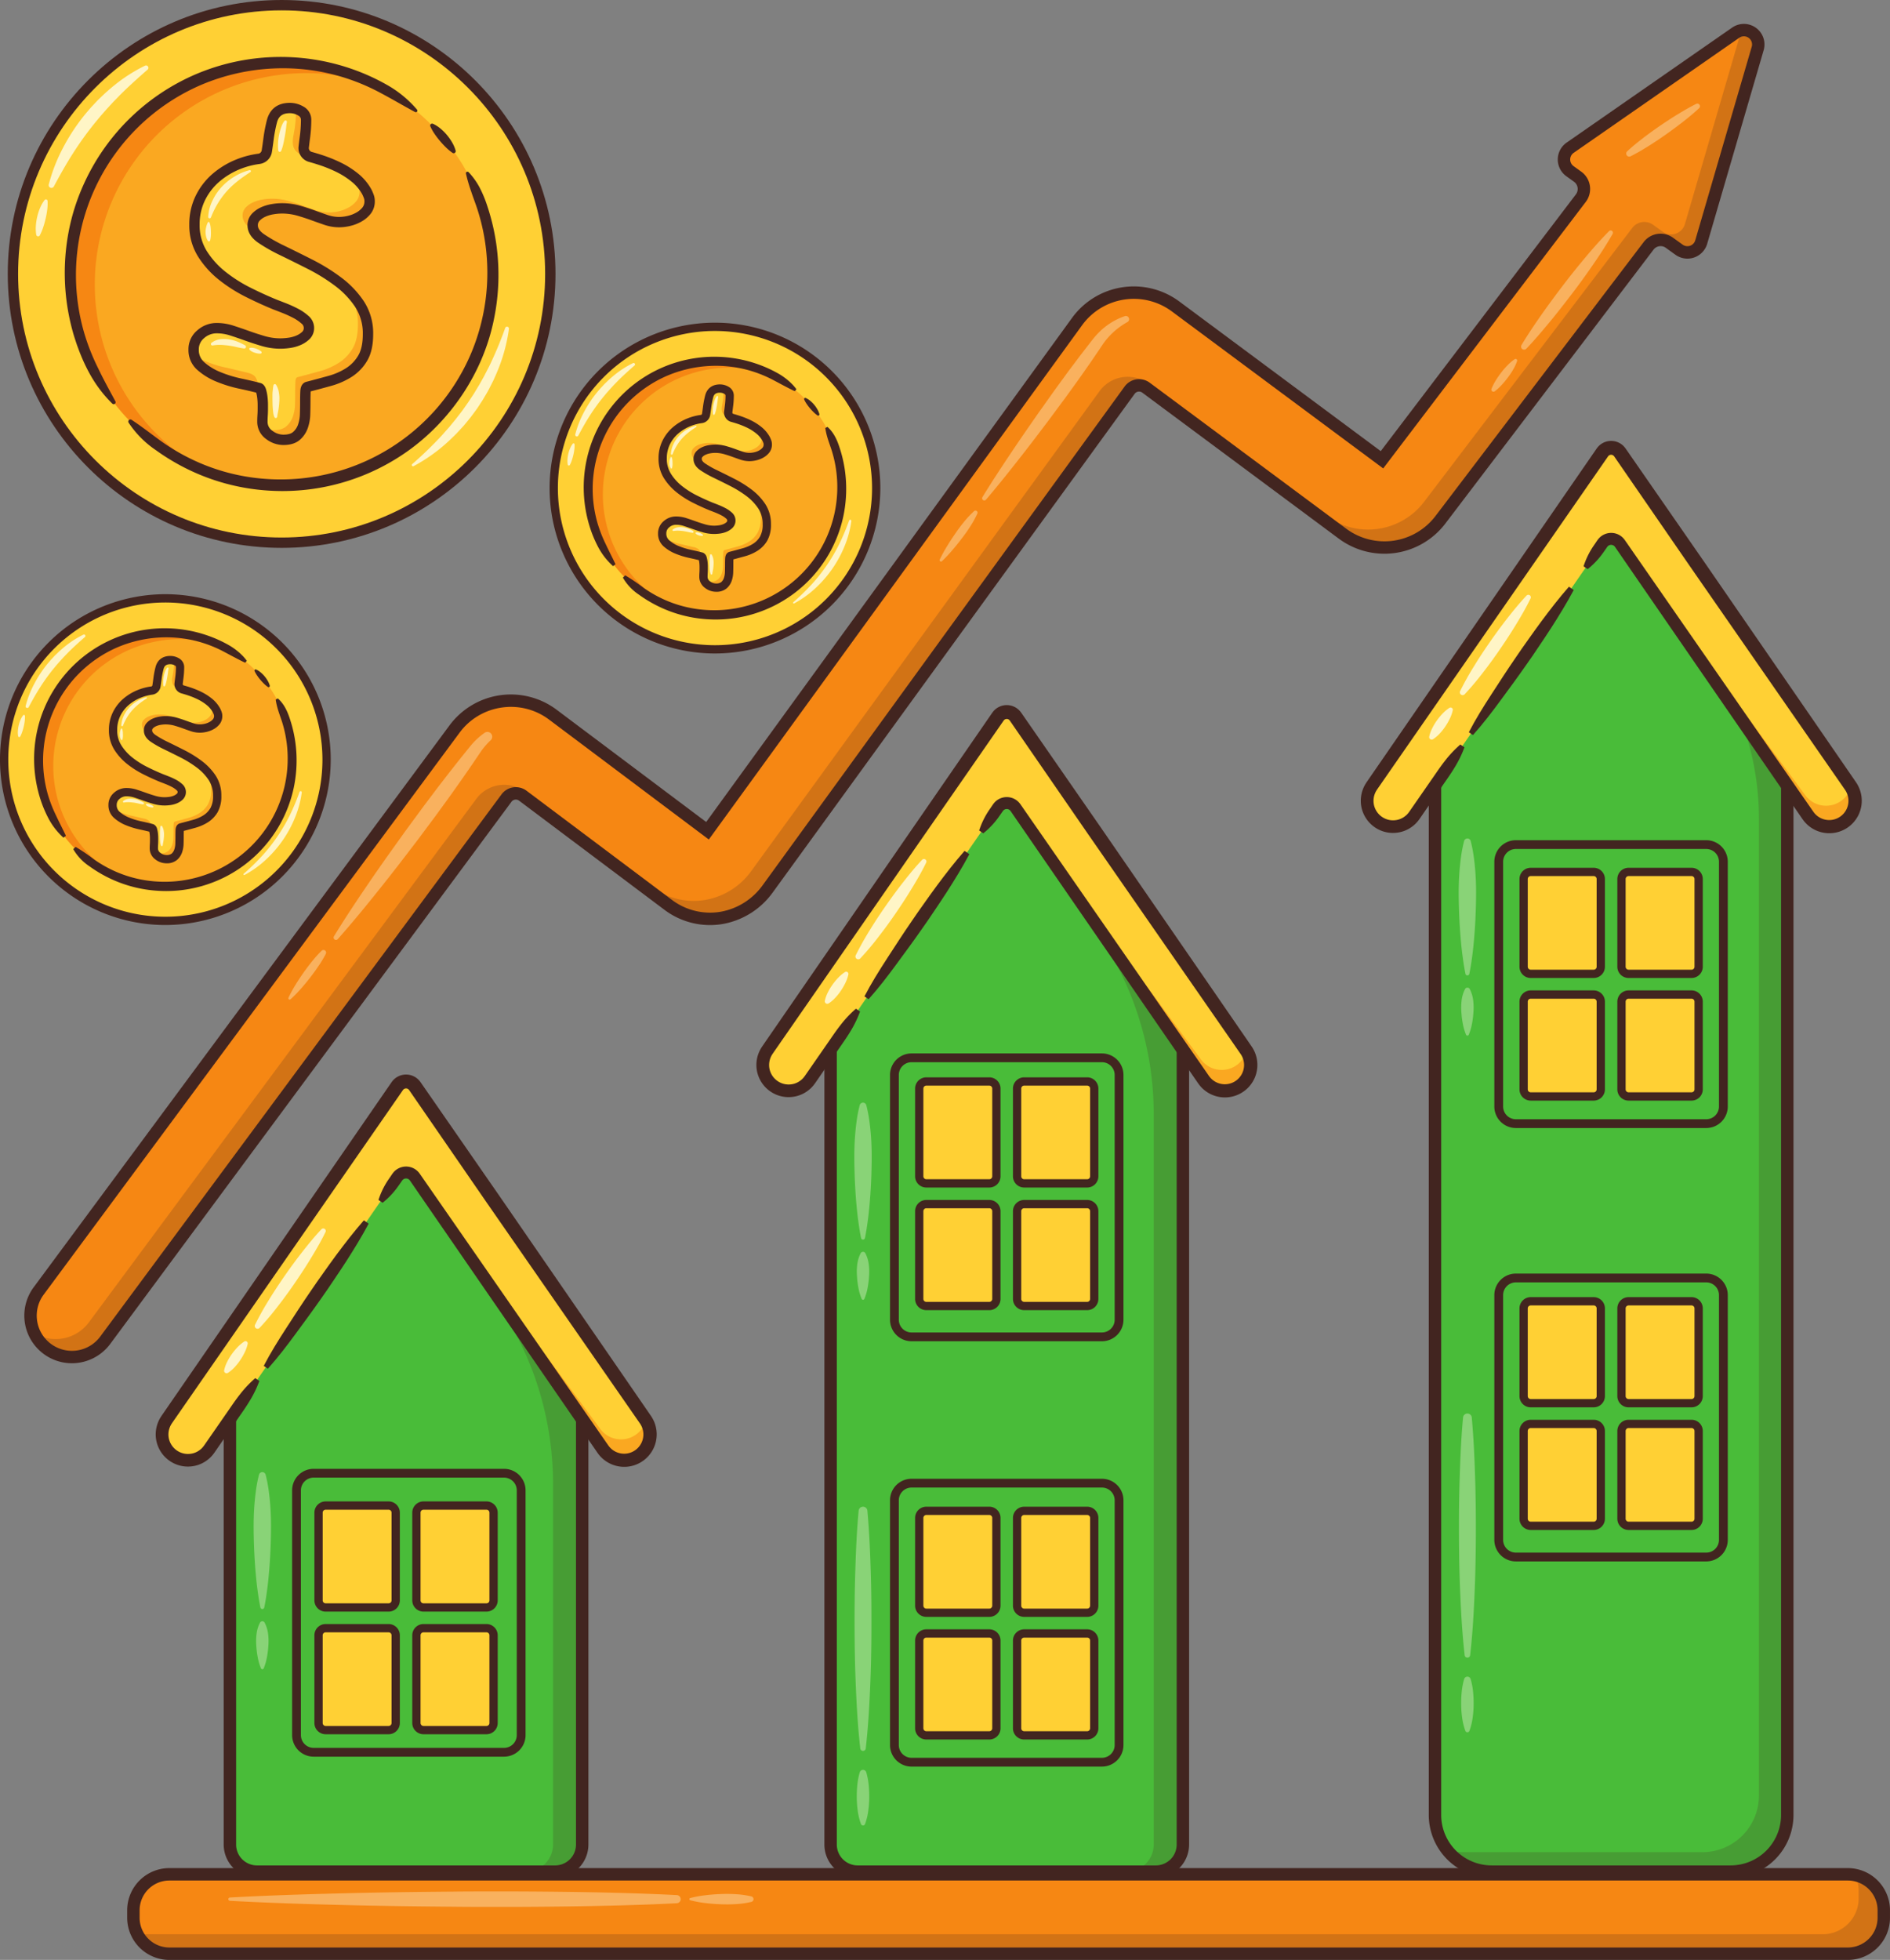 <svg id="Layer_1" data-name="Layer 1" xmlns="http://www.w3.org/2000/svg" viewBox="0 0 964.544 1000"><rect x="0" y="0" width="964.544" height="1000" fill="#808080" stroke="none"/><title>investment</title><circle cx="143.725" cy="139.768" r="137.126" fill="#ffd034"/><g opacity="0.8"><path d="M24.889,94.138A85.443,85.443,0,0,1,32.121,75.5,101.263,101.263,0,0,1,43.135,58.7c1.065-1.3,2.171-2.559,3.255-3.838l3.439-3.672,3.632-3.478c1.248-1.118,2.507-2.223,3.788-3.3A83.057,83.057,0,0,1,74,33.514a1.215,1.215,0,0,1,1.324,2.012c-4.928,4.291-9.707,8.589-14.236,13.115-1.1,1.169-2.223,2.3-3.347,3.433L54.5,55.6l-3.153,3.592L48.3,62.867A173.554,173.554,0,0,0,37.137,78.4c-3.443,5.393-6.583,10.994-9.654,16.739a1.4,1.4,0,0,1-2.594-1Z" fill="#fffeeb"/></g><g opacity="0.8"><path d="M18.5,119.8a19.441,19.441,0,0,1-.192-4.689,29.27,29.27,0,0,1,.7-4.561,26.574,26.574,0,0,1,1.419-4.394,17.871,17.871,0,0,1,2.334-4.092.852.852,0,0,1,1.2-.141.864.864,0,0,1,.323.614,24.072,24.072,0,0,1-.2,4.612,42.279,42.279,0,0,1-.8,4.4c-.336,1.446-.729,2.878-1.2,4.3a26.866,26.866,0,0,1-1.769,4.238.974.974,0,0,1-1.32.394A.986.986,0,0,1,18.5,119.8Z" fill="#fffeeb"/></g><path d="M143.725,279.536c-77.069,0-139.768-62.7-139.768-139.768S66.656,0,143.725,0,283.493,62.7,283.493,139.768,220.793,279.536,143.725,279.536Zm0-274.252C69.57,5.284,9.24,65.613,9.24,139.768S69.57,274.252,143.725,274.252s134.484-60.329,134.484-134.484S217.88,5.284,143.725,5.284Z" fill="#422520"/><g opacity="0.55"><circle cx="143.725" cy="139.768" r="107.846" fill="#f68713"/></g><path d="M48.375,145.166A107.906,107.906,0,0,1,192.651,43.635,107.867,107.867,0,1,0,107.3,241.3,107.839,107.839,0,0,1,48.375,145.166Z" fill="#f68713"/><path d="M57.319,205.951a65.751,65.751,0,0,1-11.962-16.026,89.481,89.481,0,0,1-4.257-9.111c-.647-1.548-1.192-3.136-1.792-4.7q-.807-2.383-1.566-4.784A112.022,112.022,0,0,1,36.514,111.6a108.132,108.132,0,0,1,6.849-18.965A110.434,110.434,0,0,1,100.2,37.766a110.666,110.666,0,0,1,78.841-2.76,108.572,108.572,0,0,1,18.331,8.237,56.826,56.826,0,0,1,15.455,12.692.81.81,0,0,1-1.008,1.23l0,0c-5.829-3.136-11.312-6.393-16.963-9.4a106.837,106.837,0,0,0-17.538-7.634,104.645,104.645,0,0,0-37.691-5.2,106.642,106.642,0,0,0-37.039,8.409A105.648,105.648,0,0,0,42.943,169.78a111.6,111.6,0,0,0,6.991,17.807c2.743,5.781,5.839,11.382,8.953,17.161l0,.007a1,1,0,0,1-1.572,1.2Z" fill="#422520"/><path d="M239.155,87.848a35.651,35.651,0,0,1,5.756,8.105,60.848,60.848,0,0,1,3.769,9.151,110.1,110.1,0,0,1,4.575,19.263,111.972,111.972,0,0,1-1.376,39.457c-5.472,25.984-21.044,49.531-42.357,65.295a110.405,110.405,0,0,1-74.917,21.01,109.043,109.043,0,0,1-38.087-10.364,111.438,111.438,0,0,1-17.013-10.111,50.588,50.588,0,0,1-13.869-13.993,1.071,1.071,0,0,1,1.493-1.466l.009.006c5.454,3.586,10.334,7.472,15.446,11.152a106.086,106.086,0,0,0,16.274,9.464,103.363,103.363,0,0,0,36.222,9.49,105.563,105.563,0,0,0,105.282-63.892,106.12,106.12,0,0,0,7.425-55.286,104.637,104.637,0,0,0-4.162-18.356c-.963-2.995-2.132-5.907-3.108-8.915a81.775,81.775,0,0,1-2.719-9.27l0-.012a.8.8,0,0,1,1.36-.728Z" fill="#422520"/><path d="M220.922,63.139a16.831,16.831,0,0,1,3.926,2.508,25.018,25.018,0,0,1,3.225,3.227A26.764,26.764,0,0,1,230.7,72.6a17.908,17.908,0,0,1,1.837,4.27,1.042,1.042,0,0,1-1.581,1.134L230.949,78a25.318,25.318,0,0,1-3.476-2.9c-1.051-1.032-2.036-2.105-2.975-3.218a41.649,41.649,0,0,1-2.66-3.482,23.131,23.131,0,0,1-2.23-3.955l0-.005a1,1,0,0,1,1.317-1.3Z" fill="#422520"/><g opacity="0.8"><path d="M259.724,167.809a86.142,86.142,0,0,1-5.718,21.224c-.7,1.7-1.452,3.387-2.219,5.065-.809,1.656-1.666,3.291-2.5,4.939-.879,1.622-1.861,3.188-2.788,4.784-.984,1.561-2.013,3.095-3.019,4.643-1.075,1.5-2.2,2.966-3.3,4.448q-1.731,2.16-3.508,4.281l-3.757,4.058c-1.294,1.312-2.632,2.581-3.968,3.844a85.943,85.943,0,0,1-17.862,12.747.636.636,0,0,1-.716-1.04,197.654,197.654,0,0,0,15.378-14.911c1.157-1.346,2.336-2.664,3.515-3.979l3.36-4.1,3.232-4.189,3.049-4.32c.971-1.469,1.967-2.924,2.921-4.405l2.734-4.525c.861-1.538,1.749-3.064,2.592-4.614.779-1.582,1.623-3.135,2.427-4.711a192.005,192.005,0,0,0,8.248-19.7.981.981,0,0,1,1.9.457Z" fill="#fffeeb"/></g><path d="M188.629,102.606a7.584,7.584,0,0,1-1.548,4.852,13.2,13.2,0,0,1-3.923,3.3,18.8,18.8,0,0,1-5.058,1.961,22.154,22.154,0,0,1-4.955.619,20.769,20.769,0,0,1-6.813-1.135q-3.3-1.133-6.71-2.374t-7.329-2.374a31.2,31.2,0,0,0-8.671-1.136,28.848,28.848,0,0,0-4.439.413,18.946,18.946,0,0,0-4.852,1.445,11.941,11.941,0,0,0-3.819,2.684,5.8,5.8,0,0,0-1.549,4.129q0,3.717,4.336,6.71a83.332,83.332,0,0,0,10.942,6.194q6.6,3.2,14.142,7.019a95.739,95.739,0,0,1,14.143,8.775,46.636,46.636,0,0,1,10.942,11.458A27.085,27.085,0,0,1,187.8,170.53q0,7.641-2.683,12.181a21.708,21.708,0,0,1-7.02,7.329,36.057,36.057,0,0,1-9.91,4.336q-5.574,1.548-11.149,2.994-1.035.207-1.135,2.374t-.1,5.161q0,3-.1,6.4a20.552,20.552,0,0,1-1.135,6.3,11.375,11.375,0,0,1-3.3,4.852q-2.275,1.959-6.607,1.961a11.906,11.906,0,0,1-7.329-2.581,8.043,8.043,0,0,1-3.407-6.709c0-1.1.032-2.168.1-3.2s.1-2.1.1-3.2v-2.271a32.293,32.293,0,0,0-.207-3.51,20.539,20.539,0,0,0-.619-3.3c-.278-.961-.62-1.513-1.032-1.651q-3.925-1.031-9.7-2.271a64.379,64.379,0,0,1-11.046-3.407,31.308,31.308,0,0,1-8.98-5.471,10.808,10.808,0,0,1-3.717-8.464,9.888,9.888,0,0,1,3.613-7.846,12.2,12.2,0,0,1,8.156-3.1,24.97,24.97,0,0,1,7.742,1.239q3.818,1.239,7.845,2.684t8.258,2.684a31.06,31.06,0,0,0,8.775,1.239,34.492,34.492,0,0,0,4.129-.31,18.618,18.618,0,0,0,4.748-1.239,12.731,12.731,0,0,0,3.923-2.477,5.271,5.271,0,0,0,1.652-4.026A5.493,5.493,0,0,0,155.6,163.1a23.131,23.131,0,0,0-4.852-3.3,60.4,60.4,0,0,0-5.677-2.581q-2.894-1.132-4.542-1.755-6.611-2.682-13.833-6.3a75.169,75.169,0,0,1-13.316-8.465,44.777,44.777,0,0,1-10.117-11.252,27.316,27.316,0,0,1-4.026-14.865,30.227,30.227,0,0,1,2.994-13.523,32.362,32.362,0,0,1,8.052-10.426,40.7,40.7,0,0,1,11.561-6.916A43.229,43.229,0,0,1,132.1,81.052a4.72,4.72,0,0,0,4.068-3.929q.465-2.981.852-6a76.39,76.39,0,0,1,1.858-9.6q1.858-6.4,9.084-6.4a11.018,11.018,0,0,1,5.575,1.548,5.036,5.036,0,0,1,2.684,4.645,68.833,68.833,0,0,1-.62,8.878q-.326,2.5-.595,4.828a4.682,4.682,0,0,0,3.408,5.045q2.552.709,5.239,1.585a71.356,71.356,0,0,1,9.187,3.717,43.2,43.2,0,0,1,8.258,5.264,24.426,24.426,0,0,1,6.091,7.226,23.168,23.168,0,0,1,1.032,2.375A6.9,6.9,0,0,1,188.629,102.606Z" fill="#ffd034"/><g opacity="0.8"><path d="M106.262,110.638a21.548,21.548,0,0,1,2.117-8.175,28.892,28.892,0,0,1,2.083-3.715,30.673,30.673,0,0,1,2.649-3.355,30.108,30.108,0,0,1,6.584-5.326,28.259,28.259,0,0,1,7.686-3.26.543.543,0,0,1,.659.394.549.549,0,0,1-.233.589c-2.271,1.482-4.461,2.96-6.506,4.6a45.482,45.482,0,0,0-5.662,5.3,42.077,42.077,0,0,0-4.549,6.215,46.144,46.144,0,0,0-3.435,7.036.722.722,0,0,1-1.393-.3Z" fill="#fffeeb"/></g><g opacity="0.8"><path d="M106.106,122.878a6.9,6.9,0,0,1-.948-2.29,9.974,9.974,0,0,1-.255-2.4,10.476,10.476,0,0,1,.34-2.4,9.127,9.127,0,0,1,.836-2.308.46.46,0,0,1,.831.053l.019.049a9.561,9.561,0,0,1,.565,2.324,22,22,0,0,1,.141,2.237,19.143,19.143,0,0,1-.026,2.233,10.887,10.887,0,0,1-.38,2.315l0,.01a.626.626,0,0,1-.777.425A.633.633,0,0,1,106.106,122.878Z" fill="#fffeeb"/></g><g opacity="0.8"><path d="M127.686,177.476a4.986,4.986,0,0,1,1.562.031,7.668,7.668,0,0,1,1.421.379,9.57,9.57,0,0,1,1.351.585,6.647,6.647,0,0,1,1.27.84l.015.013a.632.632,0,0,1-.377,1.108,6.57,6.57,0,0,1-1.527-.114,9.837,9.837,0,0,1-1.447-.37,7.781,7.781,0,0,1-1.375-.575,4.911,4.911,0,0,1-1.224-.959.569.569,0,0,1,.047-.8A.587.587,0,0,1,127.686,177.476Z" fill="#fffeeb"/></g><g opacity="0.8"><path d="M107.9,174.963a9.075,9.075,0,0,1,4.316-1.838,14.194,14.194,0,0,1,2.319-.131,16.243,16.243,0,0,1,2.268.183,18.82,18.82,0,0,1,4.381,1.15,34.413,34.413,0,0,1,3.92,1.882.861.861,0,0,1-.528,1.6l-.019,0a37.772,37.772,0,0,1-4.206-.816c-1.324-.3-2.641-.538-3.967-.714-1.3-.142-2.708-.294-3.955-.32a21.3,21.3,0,0,0-3.929.3l-.023,0a.736.736,0,0,1-.577-1.3Z" fill="#fffeeb"/></g><g opacity="0.8"><path d="M140.068,212.861a7.156,7.156,0,0,1-.609-2.171c-.107-.7-.165-1.4-.231-2.1-.105-1.432-.157-2.667-.159-4-.02-.679-.028-1.358-.016-2.037-.007-.664-.02-1.288.021-1.94.021-.643.134-1.311.186-1.96a11.415,11.415,0,0,1,.3-2.027l.023-.091a.72.72,0,0,1,1.314-.2,10.488,10.488,0,0,1,1.448,4.094,18.358,18.358,0,0,1,.236,2.129c.012.679,0,1.358-.017,2.037-.085,1.382-.228,2.861-.419,4.144-.11.654-.211,1.311-.362,1.972a16.274,16.274,0,0,0-.315,1.884l0,.031a.736.736,0,0,1-1.395.24Z" fill="#fffeeb"/></g><g opacity="0.8"><path d="M142.01,76.805a24.027,24.027,0,0,1-.1-3.852,27.071,27.071,0,0,1,.455-3.863,28.676,28.676,0,0,1,.988-3.762c.205-.622.439-1.2.71-1.85a7.713,7.713,0,0,1,1.116-1.778.705.705,0,0,1,1.228.583l0,.029c-.105.6-.212,1.191-.27,1.77s-.126,1.235-.215,1.85c-.156,1.247-.371,2.475-.575,3.7-.223,1.226-.451,2.45-.733,3.672a21.382,21.382,0,0,1-1.127,3.708.768.768,0,0,1-1.47-.212Z" fill="#fffeeb"/></g><g opacity="0.55"><path d="M182.034,92.921a23.168,23.168,0,0,1,1.032,2.375,6.926,6.926,0,0,1,.413,2.374,7.579,7.579,0,0,1-1.549,4.852,13.15,13.15,0,0,1-3.922,3.3,18.8,18.8,0,0,1-5.058,1.961,22.166,22.166,0,0,1-4.955.62,20.769,20.769,0,0,1-6.813-1.136q-3.306-1.132-6.71-2.374t-7.329-2.374a31.212,31.212,0,0,0-8.672-1.136,28.869,28.869,0,0,0-4.439.413,18.991,18.991,0,0,0-4.851,1.445,11.972,11.972,0,0,0-3.82,2.684,5.808,5.808,0,0,0-1.548,4.129q0,3.717,4.336,6.71c.461.319.95.641,1.45.963a6.228,6.228,0,0,1-.636-2.737,5.806,5.806,0,0,1,1.548-4.129,11.957,11.957,0,0,1,3.82-2.684,18.946,18.946,0,0,1,4.852-1.445,28.848,28.848,0,0,1,4.439-.413,31.2,31.2,0,0,1,8.671,1.136q3.919,1.137,7.329,2.374t6.71,2.374a20.769,20.769,0,0,0,6.813,1.135,22.154,22.154,0,0,0,4.955-.619,18.8,18.8,0,0,0,5.058-1.961,13.2,13.2,0,0,0,3.923-3.3,7.584,7.584,0,0,0,1.548-4.852,6.9,6.9,0,0,0-.413-2.374,23.168,23.168,0,0,0-1.032-2.375,24.426,24.426,0,0,0-6.091-7.226c-.381-.309-.777-.6-1.167-.893A24,24,0,0,1,182.034,92.921Z" fill="#f68713"/><path d="M174.392,145.166a44.812,44.812,0,0,1,3.926,5.047,27.089,27.089,0,0,1,4.335,15.382q0,7.639-2.684,12.18a21.687,21.687,0,0,1-7.019,7.329,36.01,36.01,0,0,1-9.91,4.336q-5.574,1.548-11.149,2.994-1.035.209-1.136,2.374t-.1,5.161q0,3-.1,6.4a20.551,20.551,0,0,1-1.135,6.3,11.385,11.385,0,0,1-3.3,4.852q-2.274,1.96-6.606,1.962a9.341,9.341,0,0,1-5-1.219,8.4,8.4,0,0,0,2.816,3.573,11.906,11.906,0,0,0,7.329,2.581q4.335,0,6.607-1.961a11.392,11.392,0,0,0,3.3-4.852,20.552,20.552,0,0,0,1.135-6.3q.1-3.407.1-6.4t.1-5.161q.1-2.169,1.135-2.374,5.576-1.443,11.149-2.994a36.057,36.057,0,0,0,9.91-4.336,21.7,21.7,0,0,0,7.019-7.329q2.682-4.539,2.684-12.181a27.085,27.085,0,0,0-4.335-15.381A46.044,46.044,0,0,0,174.392,145.166Z" fill="#f68713"/><path d="M151.065,56.379a68.82,68.82,0,0,1-.619,8.877c-.4,3.058-1.544,6.321-.753,9.408.778,3.028,4.365,4.849,7.217,5.449a21.53,21.53,0,0,0,2.869.35c-.457-.133-.919-.273-1.37-.4A4.682,4.682,0,0,1,155,75.02q.268-2.328.595-4.828a68.823,68.823,0,0,0,.619-8.878,5.035,5.035,0,0,0-2.683-4.645,11.933,11.933,0,0,0-2.518-1.093A6.516,6.516,0,0,1,151.065,56.379Z" fill="#f68713"/><path d="M131.642,196.652a7.782,7.782,0,0,0-1.4-4.395c-1.176-1.411-3.093-1.911-4.88-2.334l-9.4-2.225a58.952,58.952,0,0,1-11.9-3.719,23.921,23.921,0,0,1-5.007-3.161,10.594,10.594,0,0,0,3.487,6.022,31.308,31.308,0,0,0,8.98,5.471,64.379,64.379,0,0,0,11.046,3.407q5.385,1.155,9.155,2.129C131.7,197.449,131.677,197.05,131.642,196.652Z" fill="#f68713"/></g><path d="M144.654,227.057a14.546,14.546,0,0,1-8.924-3.116,10.735,10.735,0,0,1-4.453-8.816c0-1.189.036-2.327.109-3.382.064-.976.1-2,.1-3.018v-2.271a29.814,29.814,0,0,0-.191-3.223,17.9,17.9,0,0,0-.534-2.867l-.011-.04c-2.425-.619-5.359-1.3-8.738-2.023a67.3,67.3,0,0,1-11.5-3.547,34.064,34.064,0,0,1-9.731-5.94,13.4,13.4,0,0,1-4.6-10.438,12.464,12.464,0,0,1,4.536-9.852,14.81,14.81,0,0,1,9.873-3.733,27.714,27.714,0,0,1,8.557,1.368c2.5.812,5.168,1.723,7.922,2.71,2.611.938,5.338,1.825,8.109,2.635a28.554,28.554,0,0,0,8.033,1.133,32.251,32.251,0,0,0,3.8-.289,16.08,16.08,0,0,0,4.077-1.064,10.156,10.156,0,0,0,3.116-1.96,2.647,2.647,0,0,0,.815-2.1,2.834,2.834,0,0,0-1.192-2.167,20.653,20.653,0,0,0-4.3-2.921,58.58,58.58,0,0,0-5.427-2.467q-2.867-1.122-4.5-1.74c-4.5-1.823-9.214-3.97-14.086-6.408a78.091,78.091,0,0,1-13.782-8.761,47.621,47.621,0,0,1-10.7-11.912,30.023,30.023,0,0,1-4.431-16.271,32.988,32.988,0,0,1,3.264-14.688,35.11,35.11,0,0,1,8.7-11.267,43.514,43.514,0,0,1,12.3-7.366,46.081,46.081,0,0,1,10.881-2.826,2.069,2.069,0,0,0,1.806-1.717c.308-1.964.591-3.959.843-5.93a79.206,79.206,0,0,1,1.922-9.932c1.119-3.859,4.029-8.375,11.64-8.375a13.671,13.671,0,0,1,6.9,1.9,7.634,7.634,0,0,1,4.006,6.933,71.846,71.846,0,0,1-.642,9.22q-.324,2.479-.59,4.788a2.034,2.034,0,0,0,1.49,2.2c1.736.483,3.536,1.027,5.35,1.618a74.55,74.55,0,0,1,9.528,3.854,46.011,46.011,0,0,1,8.762,5.587,27.137,27.137,0,0,1,6.742,8l.049.094a26.034,26.034,0,0,1,1.149,2.645,9.612,9.612,0,0,1,.575,3.285,10.187,10.187,0,0,1-2.117,6.489,15.855,15.855,0,0,1-4.7,3.965,21.523,21.523,0,0,1-5.764,2.236,24.874,24.874,0,0,1-5.549.687,23.5,23.5,0,0,1-7.674-1.279c-2.107-.722-4.316-1.5-6.752-2.389-2.184-.794-4.594-1.575-7.162-2.32a28.7,28.7,0,0,0-7.936-1.031,26.409,26.409,0,0,0-4.022.38,16.345,16.345,0,0,0-4.175,1.242,9.264,9.264,0,0,0-2.986,2.085,3.194,3.194,0,0,0-.833,2.322c0,.577,0,2.331,3.194,4.536a81.284,81.284,0,0,0,10.593,5.99c4.42,2.143,9.192,4.511,14.185,7.041a98.755,98.755,0,0,1,14.533,9.017,49.461,49.461,0,0,1,11.556,12.107,29.78,29.78,0,0,1,4.779,16.846c0,5.546-1.026,10.1-3.051,13.524a24.4,24.4,0,0,1-7.865,8.208,38.851,38.851,0,0,1-10.631,4.66c-3.548.985-7.023,1.92-10.344,2.785,0,.049-.007.1-.01.161-.067,1.374-.1,3.019-.1,5.037,0,1.98-.034,4.16-.1,6.48a23.287,23.287,0,0,1-1.288,7.105,14.055,14.055,0,0,1-4.062,5.961C150.981,226.182,148.178,227.057,144.654,227.057Zm-34.066-56.982a9.548,9.548,0,0,0-6.434,2.46,7.3,7.3,0,0,0-2.692,5.841,8.209,8.209,0,0,0,2.829,6.489,28.882,28.882,0,0,0,8.233,5,62.063,62.063,0,0,0,10.592,3.266c3.862.828,7.166,1.6,9.821,2.3l.171.051c1.928.648,2.531,2.737,2.729,3.424a23.223,23.223,0,0,1,.707,3.741,35.3,35.3,0,0,1,.222,3.805v2.271c0,1.139-.036,2.274-.109,3.373-.064.942-.1,1.958-.1,3.027a5.422,5.422,0,0,0,2.361,4.6,9.258,9.258,0,0,0,5.733,2.044c2.222,0,3.865-.445,4.882-1.321a8.705,8.705,0,0,0,2.541-3.742,17.99,17.99,0,0,0,.981-5.488c.068-2.263.1-4.39.1-6.318,0-2.1.034-3.835.106-5.291.168-3.575,2.013-4.554,3.163-4.815,3.531-.913,7.249-1.912,11.053-2.969a33.531,33.531,0,0,0,9.188-4.012,19.18,19.18,0,0,0,6.174-6.451c1.537-2.6,2.317-6.249,2.317-10.837a24.6,24.6,0,0,0-3.892-13.915A44.219,44.219,0,0,0,170.94,145.8a93.567,93.567,0,0,0-13.752-8.532c-4.964-2.514-9.709-4.869-14.1-7a86.458,86.458,0,0,1-11.291-6.4c-3.633-2.507-5.476-5.5-5.476-8.884a8.4,8.4,0,0,1,2.261-5.934,14.644,14.644,0,0,1,4.654-3.283,21.658,21.658,0,0,1,5.527-1.649,31.088,31.088,0,0,1,4.858-.447,33.986,33.986,0,0,1,9.4,1.239c2.684.779,5.206,1.6,7.5,2.43,2.4.874,4.583,1.645,6.663,2.358a18.242,18.242,0,0,0,5.957.993,19.643,19.643,0,0,0,4.361-.552,16.265,16.265,0,0,0,4.35-1.686,10.63,10.63,0,0,0,3.15-2.64,4.988,4.988,0,0,0,.982-3.216,4.268,4.268,0,0,0-.256-1.476,20.757,20.757,0,0,0-.887-2.044,21.931,21.931,0,0,0-5.416-6.4,40.756,40.756,0,0,0-7.753-4.942,69.049,69.049,0,0,0-8.847-3.579c-1.741-.567-3.467-1.089-5.129-1.552a7.292,7.292,0,0,1-5.323-7.894q.27-2.346.6-4.866a66.627,66.627,0,0,0,.6-8.536,2.422,2.422,0,0,0-1.364-2.357,8.341,8.341,0,0,0-4.253-1.2c-3.625,0-5.644,1.387-6.547,4.5a74.027,74.027,0,0,0-1.775,9.2c-.257,2.019-.548,4.063-.862,6.076a7.318,7.318,0,0,1-6.328,6.138,40.779,40.779,0,0,0-9.631,2.5A38.227,38.227,0,0,0,112,92.637a29.879,29.879,0,0,0-7.4,9.585,27.758,27.758,0,0,0-2.723,12.358,24.845,24.845,0,0,0,3.62,13.458,42.336,42.336,0,0,0,9.526,10.592,72.792,72.792,0,0,0,12.851,8.168c4.751,2.377,9.342,4.467,13.646,6.212,1.044.392,2.568.983,4.512,1.744a63.831,63.831,0,0,1,5.928,2.694,25.988,25.988,0,0,1,5.405,3.685,8.079,8.079,0,0,1,2.94,6.094,7.936,7.936,0,0,1-2.486,5.952,15.425,15.425,0,0,1-4.729,3,21.351,21.351,0,0,1-5.422,1.415,36.454,36.454,0,0,1-4.457.33,33.83,33.83,0,0,1-9.517-1.345c-2.872-.84-5.7-1.759-8.41-2.733s-5.315-1.862-7.766-2.657A22.469,22.469,0,0,0,110.588,170.075Zm48.047,29.105Z" fill="#422520"/><circle cx="364.88" cy="249.031" r="82.28" fill="#ffd034"/><g opacity="0.8"><path d="M293.575,221.651a51.256,51.256,0,0,1,4.339-11.182,61.019,61.019,0,0,1,6.611-10.078c.633-.782,1.307-1.531,1.959-2.3l2.056-2.21,2.179-2.087c.748-.671,1.5-1.334,2.273-1.979a49.816,49.816,0,0,1,10.049-6.541.728.728,0,0,1,.793,1.207c-2.956,2.574-5.823,5.154-8.541,7.869-.658.7-1.334,1.381-2.008,2.06l-1.943,2.116-1.9,2.147-1.824,2.211a103.1,103.1,0,0,0-6.694,9.319c-2.066,3.237-3.95,6.6-5.793,10.044a.84.84,0,0,1-1.556-.6Z" fill="#fffeeb"/></g><g opacity="0.8"><path d="M289.74,237.052a11.155,11.155,0,0,1-.109-2.813,16.473,16.473,0,0,1,.416-2.738,15.347,15.347,0,0,1,.855-2.635,10.429,10.429,0,0,1,1.4-2.457.511.511,0,0,1,.717-.086.522.522,0,0,1,.195.37,13.93,13.93,0,0,1-.126,2.767,23.888,23.888,0,0,1-.477,2.639c-.2.867-.432,1.728-.724,2.581a15.221,15.221,0,0,1-1.056,2.544.584.584,0,0,1-.79.238A.6.6,0,0,1,289.74,237.052Z" fill="#fffeeb"/></g><path d="M364.879,333.424a84.393,84.393,0,1,1,84.394-84.393A84.489,84.489,0,0,1,364.879,333.424Zm0-164.559a80.166,80.166,0,1,0,80.167,80.166A80.256,80.256,0,0,0,364.879,168.865Z" fill="#422520"/><g opacity="0.55"><circle cx="364.88" cy="249.031" r="64.711" fill="#f68713"/></g><path d="M307.667,252.27a64.746,64.746,0,0,1,86.57-60.921,64.723,64.723,0,1,0-51.216,118.6A64.708,64.708,0,0,1,307.667,252.27Z" fill="#f68713"/><path d="M312.877,288.863a35.176,35.176,0,0,1-7.479-9.5,61.19,61.19,0,0,1-4.632-11.239,67.374,67.374,0,0,1-2.712-24.1,66.634,66.634,0,0,1,88.191-58.366,65.4,65.4,0,0,1,11.079,5,32.94,32.94,0,0,1,4.957,3.508c.785.636,1.492,1.378,2.213,2.085a25.8,25.8,0,0,1,1.953,2.352l-.81.982c-.945-.383-1.809-.846-2.682-1.287s-1.732-.889-2.579-1.343c-1.719-.874-3.38-1.8-5.068-2.678a63.922,63.922,0,0,0-10.444-4.521,62.247,62.247,0,0,0-22.421-3.049,63.7,63.7,0,0,0-22.009,5.022,62.907,62.907,0,0,0-35.506,75.153,68.119,68.119,0,0,0,4.132,10.605c1.6,3.459,3.374,6.828,5.072,10.41Z" fill="#422520"/><path d="M422.276,217.8c3.133,2.758,4.85,6.477,6.085,10.261a66.5,66.5,0,0,1,2.786,11.649,67.747,67.747,0,0,1-.794,23.879,66.583,66.583,0,0,1-70.993,52.24,66,66,0,0,1-23.039-6.306,67.447,67.447,0,0,1-10.283-6.132,26.1,26.1,0,0,1-8.164-8.68l1.2-1.168a97.772,97.772,0,0,1,9.426,6.407,63.122,63.122,0,0,0,9.691,5.614,61.453,61.453,0,0,0,21.548,5.607,62.79,62.79,0,0,0,65.993-48.605,63.192,63.192,0,0,0,1.04-22.247,62.267,62.267,0,0,0-2.456-10.923c-1.191-3.563-2.572-6.962-3.127-11Z" fill="#422520"/><path d="M411.2,203.052a9.836,9.836,0,0,1,2.352,1.507,14.516,14.516,0,0,1,1.939,1.933,15.258,15.258,0,0,1,1.573,2.241,10.387,10.387,0,0,1,1.107,2.558.625.625,0,0,1-.444.764.636.636,0,0,1-.511-.086,14.472,14.472,0,0,1-2.081-1.745,25.35,25.35,0,0,1-1.789-1.927,22.969,22.969,0,0,1-1.593-2.093,13.472,13.472,0,0,1-1.342-2.369.6.6,0,0,1,.789-.783Z" fill="#422520"/><g opacity="0.8"><path d="M434.482,265.857a51.648,51.648,0,0,1-3.431,12.734,59.9,59.9,0,0,1-15.034,21.639,51.571,51.571,0,0,1-10.718,7.648.381.381,0,0,1-.43-.624,118.578,118.578,0,0,0,9.228-8.947,89.439,89.439,0,0,0,7.893-9.951,88.2,88.2,0,0,0,6.4-10.953,115.341,115.341,0,0,0,4.949-11.821.589.589,0,0,1,1.138.275Z" fill="#fffeeb"/></g><path d="M391.824,226.732a4.547,4.547,0,0,1-.93,2.912,7.9,7.9,0,0,1-2.353,1.982,11.3,11.3,0,0,1-3.035,1.177,13.35,13.35,0,0,1-2.973.371,12.464,12.464,0,0,1-4.089-.681q-1.983-.68-4.026-1.425t-4.4-1.424a18.724,18.724,0,0,0-5.2-.682,17.369,17.369,0,0,0-2.664.248,11.418,11.418,0,0,0-2.911.867,7.173,7.173,0,0,0-2.292,1.611,3.484,3.484,0,0,0-.929,2.477q0,2.23,2.6,4.026a50.051,50.051,0,0,0,6.565,3.717q3.963,1.922,8.486,4.212a57.425,57.425,0,0,1,8.486,5.265,27.986,27.986,0,0,1,6.566,6.875,16.252,16.252,0,0,1,2.6,9.229,14.325,14.325,0,0,1-1.61,7.309,13.036,13.036,0,0,1-4.212,4.4,21.618,21.618,0,0,1-5.947,2.6q-3.344.928-6.689,1.8-.621.125-.682,1.424t-.061,3.1q0,1.8-.062,3.84a12.316,12.316,0,0,1-.682,3.778,6.824,6.824,0,0,1-1.982,2.912,5.906,5.906,0,0,1-3.964,1.177,7.146,7.146,0,0,1-4.4-1.549A4.828,4.828,0,0,1,359,294.247q0-.99.062-1.92t.062-1.92v-1.363a19.268,19.268,0,0,0-.124-2.106,12.329,12.329,0,0,0-.371-1.982c-.167-.577-.372-.908-.62-.991q-2.355-.618-5.822-1.362a38.669,38.669,0,0,1-6.628-2.045,18.768,18.768,0,0,1-5.388-3.282,6.487,6.487,0,0,1-2.23-5.079,5.932,5.932,0,0,1,2.168-4.708A7.314,7.314,0,0,1,345,265.631a15,15,0,0,1,4.645.743q2.292.744,4.708,1.611t4.955,1.61a18.655,18.655,0,0,0,5.265.743,20.812,20.812,0,0,0,2.478-.185,11.188,11.188,0,0,0,2.849-.744,7.637,7.637,0,0,0,2.353-1.486,3.161,3.161,0,0,0,.992-2.416A3.3,3.3,0,0,0,372,263.029a13.939,13.939,0,0,0-2.912-1.982,36.727,36.727,0,0,0-3.406-1.548q-1.737-.68-2.726-1.053-3.966-1.61-8.3-3.779a44.974,44.974,0,0,1-7.991-5.079,26.843,26.843,0,0,1-6.07-6.751,16.393,16.393,0,0,1-2.416-8.919,18.141,18.141,0,0,1,1.8-8.115,19.415,19.415,0,0,1,4.831-6.256,24.409,24.409,0,0,1,6.937-4.149,25.928,25.928,0,0,1,6.153-1.6,2.831,2.831,0,0,0,2.441-2.357q.279-1.788.512-3.6a45.79,45.79,0,0,1,1.114-5.761q1.116-3.837,5.451-3.84a6.61,6.61,0,0,1,3.345.929,3.023,3.023,0,0,1,1.61,2.787,41.424,41.424,0,0,1-.371,5.327q-.2,1.5-.357,2.9a2.808,2.808,0,0,0,2.044,3.027q1.531.428,3.144.952a42.675,42.675,0,0,1,5.513,2.23,25.94,25.94,0,0,1,4.955,3.158,14.658,14.658,0,0,1,3.654,4.336,14.087,14.087,0,0,1,.62,1.425A4.166,4.166,0,0,1,391.824,226.732Z" fill="#ffd034"/><g opacity="0.8"><path d="M342.4,231.552a12.926,12.926,0,0,1,1.27-4.905,16.572,16.572,0,0,1,2.839-4.242,18.079,18.079,0,0,1,3.951-3.2,16.958,16.958,0,0,1,4.612-1.956.326.326,0,0,1,.4.236.331.331,0,0,1-.139.354c-1.363.889-2.677,1.776-3.9,2.758a27.239,27.239,0,0,0-3.4,3.178,25.2,25.2,0,0,0-2.729,3.729,27.713,27.713,0,0,0-2.062,4.222.433.433,0,0,1-.835-.178Z" fill="#fffeeb"/></g><g opacity="0.8"><path d="M342.307,238.9a5.092,5.092,0,0,1-.72-2.814,6.646,6.646,0,0,1,.2-1.438,5.5,5.5,0,0,1,.5-1.385.276.276,0,0,1,.5.032l.011.029a5.782,5.782,0,0,1,.34,1.4c.073.453.049.9.082,1.342a8.95,8.95,0,0,1-.242,2.729l0,.007a.372.372,0,0,1-.456.262A.377.377,0,0,1,342.307,238.9Z" fill="#fffeeb"/></g><g opacity="0.8"><path d="M355.256,271.657a3.747,3.747,0,0,1,1.79.246,5.11,5.11,0,0,1,1.573.855l.009.007a.377.377,0,0,1-.227.666,5.157,5.157,0,0,1-1.784-.291,3.447,3.447,0,0,1-1.56-.92l0,0a.335.335,0,0,1,.2-.559Z" fill="#fffeeb"/></g><g opacity="0.8"><path d="M343.382,270.149a5.441,5.441,0,0,1,2.589-1.1,9.851,9.851,0,0,1,2.752.031,11.293,11.293,0,0,1,2.629.69,20.488,20.488,0,0,1,2.352,1.13.516.516,0,0,1-.317.961l-.011,0a22.662,22.662,0,0,1-2.524-.49c-.794-.179-1.585-.323-2.38-.428-.783-.085-1.625-.177-2.373-.192a12.806,12.806,0,0,0-2.358.179l-.013,0a.441.441,0,0,1-.346-.778Z" fill="#fffeeb"/></g><g opacity="0.8"><path d="M362.686,292.889a7,7,0,0,1-.366-1.3c-.064-.418-.1-.838-.138-1.26-.062-.859-.1-1.6-.092-2.4,0-.407-.024-.815-.014-1.222-.008-.4-.006-.773.016-1.164s.08-.786.108-1.176a6.835,6.835,0,0,1,.179-1.216l.013-.052a.434.434,0,0,1,.79-.125,6.255,6.255,0,0,1,.865,2.456,10.578,10.578,0,0,1,.145,1.277c.011.407-.01.815-.014,1.222-.043.829-.135,1.717-.248,2.486-.065.393-.126.787-.217,1.183s-.1.727-.189,1.132l-.025.114a.424.424,0,0,1-.813.049Z" fill="#fffeeb"/></g><g opacity="0.8"><path d="M363.851,211.251a14.319,14.319,0,0,1-.061-2.311,16.094,16.094,0,0,1,.272-2.317,17.265,17.265,0,0,1,.593-2.257c.124-.37.261-.729.428-1.1a10.653,10.653,0,0,1,.668-1.074.412.412,0,0,1,.742.276l-.008.091a10.272,10.272,0,0,1-.157,1.06l-.135,1.114c-.093.748-.222,1.484-.344,2.222s-.271,1.47-.44,2.2a12.9,12.9,0,0,1-.676,2.224.461.461,0,0,1-.882-.127Z" fill="#fffeeb"/></g><g opacity="0.55"><path d="M387.866,220.922a13.742,13.742,0,0,1,.619,1.424,4.144,4.144,0,0,1,.248,1.425,4.551,4.551,0,0,1-.929,2.911,7.889,7.889,0,0,1-2.354,1.982,11.277,11.277,0,0,1-3.035,1.177,13.282,13.282,0,0,1-2.973.372,12.459,12.459,0,0,1-4.088-.682q-1.983-.68-4.026-1.424t-4.4-1.425a18.72,18.72,0,0,0-5.2-.681,17.243,17.243,0,0,0-2.663.248,11.327,11.327,0,0,0-2.911.867,7.16,7.16,0,0,0-2.292,1.61,3.487,3.487,0,0,0-.929,2.478q0,2.229,2.6,4.026c.278.191.571.384.871.578a3.74,3.74,0,0,1-.382-1.643,3.484,3.484,0,0,1,.929-2.477,7.173,7.173,0,0,1,2.292-1.611,11.418,11.418,0,0,1,2.911-.867,17.369,17.369,0,0,1,2.664-.248,18.73,18.73,0,0,1,5.2.682q2.351.682,4.4,1.424t4.026,1.425a12.462,12.462,0,0,0,4.088.681,13.351,13.351,0,0,0,2.974-.371,11.3,11.3,0,0,0,3.035-1.177,7.9,7.9,0,0,0,2.353-1.982,4.547,4.547,0,0,0,.929-2.912,4.165,4.165,0,0,0-.247-1.424,14.087,14.087,0,0,0-.62-1.425,14.658,14.658,0,0,0-3.654-4.336c-.229-.185-.466-.358-.7-.535A14.23,14.23,0,0,1,387.866,220.922Z" fill="#f68713"/><path d="M383.281,252.27a26.921,26.921,0,0,1,2.355,3.028,16.25,16.25,0,0,1,2.6,9.23,14.31,14.31,0,0,1-1.611,7.308,13.008,13.008,0,0,1-4.212,4.4,21.629,21.629,0,0,1-5.946,2.6q-3.345.928-6.689,1.8c-.415.083-.641.557-.682,1.425s-.062,1.9-.062,3.1-.021,2.478-.062,3.841a12.321,12.321,0,0,1-.681,3.778,6.82,6.82,0,0,1-1.982,2.911,5.907,5.907,0,0,1-3.964,1.177,5.6,5.6,0,0,1-3-.731,5.045,5.045,0,0,0,1.689,2.144,7.146,7.146,0,0,0,4.4,1.549,5.907,5.907,0,0,0,3.964-1.177,6.824,6.824,0,0,0,1.982-2.912,12.316,12.316,0,0,0,.682-3.778q.06-2.043.062-3.84t.061-3.1q.062-1.3.682-1.424,3.345-.865,6.689-1.8a21.618,21.618,0,0,0,5.947-2.6,13.036,13.036,0,0,0,4.212-4.4,14.325,14.325,0,0,0,1.61-7.309,16.244,16.244,0,0,0-2.6-9.229A27.585,27.585,0,0,0,383.281,252.27Z" fill="#f68713"/><path d="M369.284,199a41.267,41.267,0,0,1-.372,5.327c-.239,1.835-.926,3.793-.451,5.645.466,1.817,2.619,2.909,4.33,3.269a12.713,12.713,0,0,0,1.722.21c-.275-.08-.552-.163-.823-.239a2.808,2.808,0,0,1-2.044-3.027q.16-1.4.357-2.9a41.424,41.424,0,0,0,.371-5.327,3.023,3.023,0,0,0-1.61-2.787,7.092,7.092,0,0,0-1.511-.655A3.75,3.75,0,0,1,369.284,199Z" fill="#f68713"/><path d="M357.63,283.163a4.676,4.676,0,0,0-.841-2.637,5.2,5.2,0,0,0-2.928-1.4l-5.642-1.334a35.449,35.449,0,0,1-7.141-2.232,14.356,14.356,0,0,1-3-1.9,6.36,6.36,0,0,0,2.093,3.614,18.768,18.768,0,0,0,5.388,3.282,38.669,38.669,0,0,0,6.628,2.045q3.231.692,5.493,1.277C357.661,283.641,357.651,283.4,357.63,283.163Z" fill="#f68713"/></g><path d="M365.437,301.935a9.242,9.242,0,0,1-5.674-1.977,6.953,6.953,0,0,1-2.881-5.711c0-.722.022-1.416.066-2.064q.057-.855.058-1.776v-1.363a17.469,17.469,0,0,0-.112-1.877,10.725,10.725,0,0,0-.233-1.365c-1.382-.347-3.033-.728-4.922-1.133a40.959,40.959,0,0,1-6.989-2.156,20.983,20.983,0,0,1-5.989-3.658,8.549,8.549,0,0,1-2.939-6.658,8.09,8.09,0,0,1,2.906-6.313A9.408,9.408,0,0,1,345,263.517a17.171,17.171,0,0,1,5.3.846c1.521.494,3.125,1.043,4.769,1.632,1.556.559,3.183,1.088,4.836,1.572a16.631,16.631,0,0,0,4.671.658,18.606,18.606,0,0,0,2.215-.17,9.111,9.111,0,0,0,2.313-.6,5.5,5.5,0,0,0,1.708-1.072,1.052,1.052,0,0,0,.322-.873c0-.115,0-.42-.54-.908a11.9,11.9,0,0,0-2.47-1.676,34.928,34.928,0,0,0-3.207-1.458c-1.142-.446-2.04-.795-2.694-1.04-2.725-1.1-5.568-2.4-8.5-3.868a47.389,47.389,0,0,1-8.363-5.316,29.1,29.1,0,0,1-6.541-7.279,18.541,18.541,0,0,1-2.74-10.045,20.31,20.31,0,0,1,2.013-9.046,21.612,21.612,0,0,1,5.353-6.929,26.61,26.61,0,0,1,7.532-4.508,28.136,28.136,0,0,1,6.654-1.729.718.718,0,0,0,.632-.589q.274-1.76.5-3.543a48.375,48.375,0,0,1,1.166-6.025c1.021-3.517,3.678-5.421,7.5-5.421a8.725,8.725,0,0,1,4.4,1.211,5.148,5.148,0,0,1,2.668,4.618,43.528,43.528,0,0,1-.39,5.6q-.194,1.485-.353,2.866a.694.694,0,0,0,.512.748c1.047.291,2.135.62,3.232.979a45.181,45.181,0,0,1,5.784,2.339,28.177,28.177,0,0,1,5.36,3.416,16.839,16.839,0,0,1,4.174,4.958,16.027,16.027,0,0,1,.752,1.716,6.287,6.287,0,0,1,.378,2.153,6.625,6.625,0,0,1-1.385,4.222,10.011,10.011,0,0,1-2.972,2.512,13.453,13.453,0,0,1-3.6,1.4,15.459,15.459,0,0,1-3.449.426,14.613,14.613,0,0,1-4.777-.8q-2-.684-4.06-1.437c-1.3-.472-2.734-.937-4.264-1.381a16.709,16.709,0,0,0-4.614-.6,15.272,15.272,0,0,0-2.331.221,9.362,9.362,0,0,0-2.37.7,5.053,5.053,0,0,0-1.625,1.133,1.361,1.361,0,0,0-.356,1.031c0,.745.568,1.514,1.688,2.287a48.232,48.232,0,0,0,6.286,3.553c2.649,1.285,5.516,2.708,8.52,4.23a59.815,59.815,0,0,1,8.8,5.459,30.193,30.193,0,0,1,7.056,7.394,18.387,18.387,0,0,1,2.956,10.4,16.422,16.422,0,0,1-1.9,8.384,15.18,15.18,0,0,1-4.89,5.1,23.807,23.807,0,0,1-6.523,2.861q-2.919.81-5.839,1.575c-.031.759-.046,1.647-.046,2.706q0,1.827-.063,3.9a14.467,14.467,0,0,1-.8,4.424,8.951,8.951,0,0,1-2.589,3.8A7.955,7.955,0,0,1,365.437,301.935ZM345,267.745a5.217,5.217,0,0,0-3.517,1.349,3.825,3.825,0,0,0-1.431,3.1,4.37,4.37,0,0,0,1.52,3.5,16.782,16.782,0,0,0,4.79,2.908,36.79,36.79,0,0,0,6.266,1.932c2.334.5,4.325.967,5.916,1.385l.134.04a3.338,3.338,0,0,1,1.979,2.409,14.355,14.355,0,0,1,.442,2.334,21.726,21.726,0,0,1,.137,2.34v1.363c0,.694-.023,1.386-.067,2.059-.04.578-.057,1.171-.057,1.781a2.727,2.727,0,0,0,1.207,2.342,5.043,5.043,0,0,0,3.121,1.119,4.21,4.21,0,0,0,2.585-.664,4.7,4.7,0,0,0,1.372-2.023,10.259,10.259,0,0,0,.558-3.131q.06-2.007.061-3.775c0-1.267.021-2.313.064-3.2.12-2.557,1.586-3.21,2.3-3.376q3.31-.856,6.62-1.778a19.593,19.593,0,0,0,5.368-2.343,10.84,10.84,0,0,0,3.536-3.695,12.377,12.377,0,0,0,1.316-6.234,14.256,14.256,0,0,0-2.246-8.057,25.994,25.994,0,0,0-6.076-6.357,55.464,55.464,0,0,0-8.173-5.07c-2.982-1.511-5.826-2.922-8.452-4.195a52.455,52.455,0,0,1-6.844-3.879c-2.332-1.609-3.515-3.549-3.515-5.766a5.622,5.622,0,0,1,1.5-3.921,9.3,9.3,0,0,1,2.959-2.09,13.484,13.484,0,0,1,3.451-1.03,19.178,19.178,0,0,1,3-.275,20.922,20.922,0,0,1,5.789.764c1.623.471,3.147.964,4.534,1.469q2.025.737,3.989,1.412a10.433,10.433,0,0,0,3.4.567,11.257,11.257,0,0,0,2.5-.318,9.213,9.213,0,0,0,2.467-.956,5.868,5.868,0,0,0,1.737-1.452,2.49,2.49,0,0,0,.475-1.6,2.034,2.034,0,0,0-.122-.705,11.968,11.968,0,0,0-.522-1.2,12.557,12.557,0,0,0-3.1-3.639,23.825,23.825,0,0,0-4.552-2.9,40.9,40.9,0,0,0-5.239-2.12c-1.039-.339-2.067-.649-3.055-.924a4.9,4.9,0,0,1-3.578-5.306q.163-1.413.361-2.928a39.368,39.368,0,0,0,.354-5.054.935.935,0,0,0-.554-.957,4.492,4.492,0,0,0-2.288-.645c-2.415,0-3.072,1.113-3.421,2.316a43.831,43.831,0,0,0-1.048,5.438q-.235,1.843-.52,3.661a4.913,4.913,0,0,1-4.249,4.125,23.974,23.974,0,0,0-5.654,1.468,22.428,22.428,0,0,0-6.34,3.79,17.389,17.389,0,0,0-4.31,5.584,16.119,16.119,0,0,0-1.58,7.181,14.382,14.382,0,0,0,2.091,7.794,24.9,24.9,0,0,0,5.6,6.224,43.182,43.182,0,0,0,7.619,4.841c2.837,1.421,5.579,2.669,8.15,3.711.615.23,1.532.586,2.7,1.044a38.644,38.644,0,0,1,3.607,1.639,16.1,16.1,0,0,1,3.354,2.288,5.362,5.362,0,0,1,1.939,4.049,5.283,5.283,0,0,1-1.658,3.957,9.8,9.8,0,0,1-3,1.9,13.328,13.328,0,0,1-3.389.884,22.5,22.5,0,0,1-2.739.2,20.818,20.818,0,0,1-5.859-.829c-1.734-.507-3.441-1.062-5.076-1.649-1.6-.575-3.166-1.11-4.645-1.59A12.957,12.957,0,0,0,345,267.745Zm29.334,17.092h0Z" fill="#422520"/><circle cx="84.393" cy="387.572" r="82.28" fill="#ffd034"/><g opacity="0.8"><path d="M13.088,360.193a51.248,51.248,0,0,1,4.34-11.183,61.119,61.119,0,0,1,6.61-10.078c.634-.782,1.308-1.531,1.96-2.3l2.055-2.211,2.179-2.086c.749-.672,1.5-1.335,2.273-1.98a49.859,49.859,0,0,1,10.049-6.541.729.729,0,0,1,.794,1.207c-2.957,2.575-5.824,5.154-8.542,7.87-.658.7-1.333,1.381-2.008,2.06l-1.942,2.115-1.9,2.148-1.825,2.211a103.157,103.157,0,0,0-6.694,9.319c-2.066,3.236-3.949,6.6-5.792,10.044a.84.84,0,0,1-1.557-.6Z" fill="#fffeeb"/></g><g opacity="0.8"><path d="M9.253,375.593a11.241,11.241,0,0,1-.109-2.812,16.574,16.574,0,0,1,.416-2.739,15.434,15.434,0,0,1,.855-2.635,10.458,10.458,0,0,1,1.4-2.456.511.511,0,0,1,.718-.086.517.517,0,0,1,.194.37A13.924,13.924,0,0,1,12.6,368a23.846,23.846,0,0,1-.477,2.639c-.2.867-.432,1.728-.724,2.581a15.356,15.356,0,0,1-1.056,2.544.584.584,0,0,1-.791.238A.592.592,0,0,1,9.253,375.593Z" fill="#fffeeb"/></g><path d="M84.393,471.966a84.394,84.394,0,1,1,84.393-84.394A84.489,84.489,0,0,1,84.393,471.966Zm0-164.56a80.167,80.167,0,1,0,80.166,80.166A80.256,80.256,0,0,0,84.393,307.406Z" fill="#422520"/><g opacity="0.55"><circle cx="84.393" cy="387.572" r="64.711" fill="#f68713"/></g><path d="M27.181,390.812A64.745,64.745,0,0,1,113.75,329.89a64.723,64.723,0,1,0-51.216,118.6A64.707,64.707,0,0,1,27.181,390.812Z" fill="#f68713"/><path d="M32.391,427.4a35.107,35.107,0,0,1-7.479-9.5,61.092,61.092,0,0,1-4.632-11.239,67.324,67.324,0,0,1-2.712-24.1A66.634,66.634,0,0,1,105.759,324.2a65.312,65.312,0,0,1,11.078,5,32.845,32.845,0,0,1,4.957,3.509c.786.636,1.493,1.378,2.214,2.084a25.8,25.8,0,0,1,1.952,2.353l-.81.981c-.944-.382-1.808-.846-2.681-1.287s-1.732-.888-2.58-1.342c-1.718-.875-3.38-1.8-5.067-2.679a64.019,64.019,0,0,0-10.445-4.521,62.219,62.219,0,0,0-22.42-3.048,63.672,63.672,0,0,0-22.009,5.022,62.905,62.905,0,0,0-35.507,75.152,68.084,68.084,0,0,0,4.133,10.605c1.6,3.46,3.374,6.828,5.071,10.411Z" fill="#422520"/><path d="M141.789,356.345c3.133,2.758,4.85,6.477,6.086,10.261a66.7,66.7,0,0,1,2.786,11.649,67.753,67.753,0,0,1-.795,23.88,66.583,66.583,0,0,1-70.992,52.239,65.972,65.972,0,0,1-23.04-6.306,67.383,67.383,0,0,1-10.282-6.131,26.117,26.117,0,0,1-8.165-8.68l1.2-1.168a98.02,98.02,0,0,1,9.426,6.407,63.122,63.122,0,0,0,9.691,5.614,61.49,61.49,0,0,0,21.548,5.607,62.792,62.792,0,0,0,65.992-48.606,63.188,63.188,0,0,0,1.041-22.246,62.28,62.28,0,0,0-2.457-10.924c-1.19-3.562-2.572-6.961-3.126-11Z" fill="#422520"/><path d="M130.714,341.593a9.839,9.839,0,0,1,2.352,1.508A14.333,14.333,0,0,1,135,345.034a15.174,15.174,0,0,1,1.573,2.24,10.34,10.34,0,0,1,1.107,2.559.624.624,0,0,1-.443.764.641.641,0,0,1-.511-.087,14.412,14.412,0,0,1-2.081-1.744,25.749,25.749,0,0,1-1.79-1.927,23.481,23.481,0,0,1-1.593-2.093,13.443,13.443,0,0,1-1.341-2.37.6.6,0,0,1,.312-.785A.612.612,0,0,1,130.714,341.593Z" fill="#422520"/><g opacity="0.8"><path d="M154,404.4a51.7,51.7,0,0,1-3.431,12.735,59.9,59.9,0,0,1-15.035,21.638,51.586,51.586,0,0,1-10.718,7.649.382.382,0,0,1-.429-.625,118.729,118.729,0,0,0,9.227-8.946A89.632,89.632,0,0,0,141.5,426.9a88.216,88.216,0,0,0,6.405-10.954,115.454,115.454,0,0,0,4.949-11.82A.589.589,0,0,1,154,404.4Z" fill="#fffeeb"/></g><path d="M111.337,365.274a4.551,4.551,0,0,1-.929,2.911,7.9,7.9,0,0,1-2.354,1.982,11.277,11.277,0,0,1-3.035,1.177,13.282,13.282,0,0,1-2.973.372,12.459,12.459,0,0,1-4.088-.682q-1.983-.678-4.026-1.424t-4.4-1.425a18.725,18.725,0,0,0-5.2-.681,17.232,17.232,0,0,0-2.663.248,11.315,11.315,0,0,0-2.911.867,7.16,7.16,0,0,0-2.292,1.61,3.482,3.482,0,0,0-.929,2.478q0,2.229,2.6,4.026a50.027,50.027,0,0,0,6.566,3.716q3.963,1.923,8.486,4.212a57.467,57.467,0,0,1,8.485,5.265,27.953,27.953,0,0,1,6.566,6.876,16.252,16.252,0,0,1,2.6,9.229,14.32,14.32,0,0,1-1.611,7.308,13.017,13.017,0,0,1-4.212,4.4,21.629,21.629,0,0,1-5.946,2.6q-3.345.929-6.69,1.8-.621.125-.681,1.425t-.062,3.1q0,1.8-.062,3.841a12.321,12.321,0,0,1-.681,3.778,6.82,6.82,0,0,1-1.982,2.911,5.907,5.907,0,0,1-3.964,1.177,7.149,7.149,0,0,1-4.4-1.548,4.826,4.826,0,0,1-2.044-4.026c0-.66.019-1.3.062-1.921s.062-1.258.062-1.92v-1.362a19.52,19.52,0,0,0-.124-2.106,12.173,12.173,0,0,0-.372-1.982c-.166-.577-.371-.908-.619-.991q-2.355-.62-5.823-1.363a38.656,38.656,0,0,1-6.627-2.044,18.789,18.789,0,0,1-5.389-3.283,6.489,6.489,0,0,1-2.23-5.079,5.929,5.929,0,0,1,2.168-4.707,7.316,7.316,0,0,1,4.893-1.859,14.973,14.973,0,0,1,4.646.744q2.291.743,4.707,1.61t4.955,1.61a18.624,18.624,0,0,0,5.265.744,20.618,20.618,0,0,0,2.478-.186,11.175,11.175,0,0,0,2.849-.743,7.657,7.657,0,0,0,2.354-1.487,3.16,3.16,0,0,0,.991-2.415,3.294,3.294,0,0,0-1.239-2.478,13.905,13.905,0,0,0-2.911-1.982A36.492,36.492,0,0,0,85.2,398.04q-1.735-.68-2.725-1.053-3.966-1.608-8.3-3.778a45.079,45.079,0,0,1-7.99-5.079,26.865,26.865,0,0,1-6.07-6.752,16.385,16.385,0,0,1-2.416-8.919,18.139,18.139,0,0,1,1.8-8.114,19.407,19.407,0,0,1,4.832-6.256,24.407,24.407,0,0,1,6.937-4.15,25.914,25.914,0,0,1,6.153-1.6,2.833,2.833,0,0,0,2.441-2.357q.279-1.788.511-3.6a45.813,45.813,0,0,1,1.115-5.76q1.114-3.839,5.451-3.84a6.6,6.6,0,0,1,3.344.929,3.02,3.02,0,0,1,1.611,2.787,41.267,41.267,0,0,1-.372,5.327q-.2,1.5-.357,2.9a2.81,2.81,0,0,0,2.045,3.027q1.532.426,3.144.951a43.007,43.007,0,0,1,5.512,2.23,25.9,25.9,0,0,1,4.955,3.159,14.661,14.661,0,0,1,3.655,4.336,13.742,13.742,0,0,1,.619,1.424A4.144,4.144,0,0,1,111.337,365.274Z" fill="#ffd034"/><g opacity="0.8"><path d="M61.914,370.094a12.951,12.951,0,0,1,1.271-4.906,16.589,16.589,0,0,1,2.839-4.242,18.051,18.051,0,0,1,3.951-3.2,16.921,16.921,0,0,1,4.611-1.956.325.325,0,0,1,.256.589c-1.363.89-2.677,1.776-3.9,2.758a27.375,27.375,0,0,0-3.4,3.178,25.235,25.235,0,0,0-2.73,3.73,27.746,27.746,0,0,0-2.061,4.221.433.433,0,0,1-.561.246A.439.439,0,0,1,61.914,370.094Z" fill="#fffeeb"/></g><g opacity="0.8"><path d="M61.821,377.438a5.092,5.092,0,0,1-.72-2.814,6.576,6.576,0,0,1,.2-1.438,5.434,5.434,0,0,1,.5-1.385.275.275,0,0,1,.5.031l.012.03a5.771,5.771,0,0,1,.339,1.394c.073.453.05.9.082,1.343a8.92,8.92,0,0,1-.241,2.729l0,.006a.372.372,0,0,1-.672.1Z" fill="#fffeeb"/></g><g opacity="0.8"><path d="M74.769,410.2a3.759,3.759,0,0,1,1.79.245,5.119,5.119,0,0,1,1.573.855l.009.008a.376.376,0,0,1-.227.665,5.188,5.188,0,0,1-1.784-.29,3.441,3.441,0,0,1-1.559-.921l0,0a.334.334,0,0,1,.2-.558Z" fill="#fffeeb"/></g><g opacity="0.8"><path d="M62.9,408.69a5.44,5.44,0,0,1,2.589-1.1,9.858,9.858,0,0,1,2.753.031,11.236,11.236,0,0,1,2.628.69,20.5,20.5,0,0,1,2.353,1.129.516.516,0,0,1-.317.961H72.89a22.847,22.847,0,0,1-2.524-.49c-.8-.179-1.585-.323-2.381-.429-.783-.085-1.624-.176-2.372-.191a12.709,12.709,0,0,0-2.358.178l-.014,0a.442.442,0,0,1-.346-.778Z" fill="#fffeeb"/></g><g opacity="0.8"><path d="M82.2,431.43a6.991,6.991,0,0,1-.366-1.3c-.064-.418-.1-.839-.138-1.261-.061-.859-.1-1.6-.091-2.4,0-.408-.025-.815-.014-1.223-.008-.4-.007-.772.016-1.164s.079-.786.108-1.175a6.822,6.822,0,0,1,.179-1.216l.013-.053a.433.433,0,0,1,.789-.125,6.259,6.259,0,0,1,.865,2.457,10.794,10.794,0,0,1,.146,1.276c.01.408-.011.815-.014,1.223-.043.829-.135,1.716-.248,2.486-.066.392-.127.786-.217,1.183s-.1.727-.189,1.132l-.025.113a.424.424,0,0,1-.507.321A.429.429,0,0,1,82.2,431.43Z" fill="#fffeeb"/></g><g opacity="0.8"><path d="M83.365,349.793a14.323,14.323,0,0,1-.062-2.311,16.079,16.079,0,0,1,.273-2.317,17.108,17.108,0,0,1,.593-2.257,11.813,11.813,0,0,1,.428-1.1,10.426,10.426,0,0,1,.668-1.075.411.411,0,0,1,.741.277L86,341.1a10.039,10.039,0,0,1-.158,1.06l-.134,1.113c-.094.748-.222,1.485-.345,2.222s-.27,1.471-.44,2.2a12.756,12.756,0,0,1-.676,2.224.46.46,0,0,1-.881-.127Z" fill="#fffeeb"/></g><g opacity="0.55"><path d="M107.38,359.463a14.07,14.07,0,0,1,.619,1.425,4.142,4.142,0,0,1,.248,1.424,4.552,4.552,0,0,1-.929,2.912,7.914,7.914,0,0,1-2.354,1.982,11.3,11.3,0,0,1-3.035,1.177,13.336,13.336,0,0,1-2.973.371,12.454,12.454,0,0,1-4.088-.681q-1.983-.679-4.026-1.425t-4.4-1.424a18.724,18.724,0,0,0-5.2-.682,17.254,17.254,0,0,0-2.664.248,11.378,11.378,0,0,0-2.911.867,7.184,7.184,0,0,0-2.292,1.611,3.484,3.484,0,0,0-.929,2.477q0,2.231,2.6,4.026c.277.192.57.385.87.578a3.748,3.748,0,0,1-.381-1.642,3.482,3.482,0,0,1,.929-2.478,7.16,7.16,0,0,1,2.292-1.61,11.315,11.315,0,0,1,2.911-.867,17.232,17.232,0,0,1,2.663-.248,18.725,18.725,0,0,1,5.2.681q2.352.682,4.4,1.425t4.026,1.424a12.459,12.459,0,0,0,4.088.682,13.282,13.282,0,0,0,2.973-.372,11.29,11.29,0,0,0,3.035-1.177,7.9,7.9,0,0,0,2.354-1.982,4.551,4.551,0,0,0,.929-2.911,4.144,4.144,0,0,0-.248-1.425,13.742,13.742,0,0,0-.619-1.424,14.661,14.661,0,0,0-3.655-4.336c-.229-.186-.466-.359-.7-.536A14.391,14.391,0,0,1,107.38,359.463Z" fill="#f68713"/><path d="M102.794,390.812a26.725,26.725,0,0,1,2.356,3.028,16.252,16.252,0,0,1,2.6,9.229,14.327,14.327,0,0,1-1.61,7.309,13.026,13.026,0,0,1-4.212,4.4,21.611,21.611,0,0,1-5.946,2.6q-3.345.928-6.69,1.8-.621.125-.681,1.424t-.062,3.1q0,1.8-.062,3.84a12.345,12.345,0,0,1-.681,3.778,6.834,6.834,0,0,1-1.983,2.912A5.9,5.9,0,0,1,81.86,435.4a5.6,5.6,0,0,1-3-.732,5.042,5.042,0,0,0,1.69,2.145,7.149,7.149,0,0,0,4.4,1.548,5.907,5.907,0,0,0,3.964-1.177,6.82,6.82,0,0,0,1.982-2.911,12.351,12.351,0,0,0,.681-3.778q.061-2.045.062-3.841t.062-3.1q.061-1.3.681-1.425,3.345-.865,6.69-1.8a21.629,21.629,0,0,0,5.946-2.6,13.017,13.017,0,0,0,4.212-4.4,14.321,14.321,0,0,0,1.61-7.308,16.252,16.252,0,0,0-2.6-9.229A27.59,27.59,0,0,0,102.794,390.812Z" fill="#f68713"/><path d="M88.8,337.536a41.267,41.267,0,0,1-.372,5.327c-.239,1.835-.927,3.793-.452,5.645.467,1.817,2.619,2.91,4.33,3.269a12.753,12.753,0,0,0,1.722.211c-.274-.08-.552-.164-.822-.239a2.81,2.81,0,0,1-2.045-3.027q.162-1.4.357-2.9a41.267,41.267,0,0,0,.372-5.327,3.02,3.02,0,0,0-1.611-2.787,7.067,7.067,0,0,0-1.51-.656A3.94,3.94,0,0,1,88.8,337.536Z" fill="#f68713"/><path d="M77.143,421.7a4.665,4.665,0,0,0-.841-2.636,5.185,5.185,0,0,0-2.928-1.4l-5.642-1.335a35.385,35.385,0,0,1-7.141-2.232,14.36,14.36,0,0,1-3-1.9,6.361,6.361,0,0,0,2.092,3.613,18.789,18.789,0,0,0,5.389,3.283,38.567,38.567,0,0,0,6.627,2.044q3.233.693,5.494,1.278C77.175,422.182,77.164,421.943,77.143,421.7Z" fill="#f68713"/></g><path d="M84.951,440.477a9.248,9.248,0,0,1-5.675-1.978,6.951,6.951,0,0,1-2.881-5.71c0-.722.023-1.416.067-2.064q.057-.855.057-1.777v-1.362a17.453,17.453,0,0,0-.111-1.877,11.011,11.011,0,0,0-.233-1.366c-1.389-.349-3.04-.729-4.923-1.133a40.8,40.8,0,0,1-6.988-2.156,20.933,20.933,0,0,1-5.989-3.658,8.543,8.543,0,0,1-2.939-6.658,8.089,8.089,0,0,1,2.906-6.312,9.4,9.4,0,0,1,6.269-2.367,17.188,17.188,0,0,1,5.3.846c1.507.489,3.111,1.038,4.769,1.631,1.564.562,3.19,1.091,4.836,1.572a16.6,16.6,0,0,0,4.671.658A18.726,18.726,0,0,0,86.3,406.6a9.142,9.142,0,0,0,2.313-.6,5.5,5.5,0,0,0,1.708-1.073,1.055,1.055,0,0,0,.322-.873c0-.115,0-.42-.541-.907a11.856,11.856,0,0,0-2.47-1.676,34.116,34.116,0,0,0-3.206-1.457q-1.715-.672-2.695-1.042c-2.727-1.106-5.571-2.4-8.5-3.867a47.453,47.453,0,0,1-8.362-5.316,29.128,29.128,0,0,1-6.542-7.28,18.537,18.537,0,0,1-2.74-10.044,20.328,20.328,0,0,1,2.013-9.047,21.589,21.589,0,0,1,5.354-6.928,26.585,26.585,0,0,1,7.532-4.509,28.188,28.188,0,0,1,6.653-1.729.717.717,0,0,0,.632-.588q.276-1.76.5-3.543a47.994,47.994,0,0,1,1.166-6.026c1.02-3.516,3.677-5.421,7.5-5.421a8.731,8.731,0,0,1,4.4,1.211A5.15,5.15,0,0,1,94,340.5a43.672,43.672,0,0,1-.389,5.6q-.193,1.485-.353,2.867a.7.7,0,0,0,.512.748c1.043.29,2.13.619,3.231.977a45.173,45.173,0,0,1,5.785,2.341,28.134,28.134,0,0,1,5.359,3.416,16.827,16.827,0,0,1,4.175,4.958,16.339,16.339,0,0,1,.752,1.715,6.288,6.288,0,0,1,.378,2.154,6.626,6.626,0,0,1-1.385,4.221,10.013,10.013,0,0,1-2.972,2.512,13.417,13.417,0,0,1-3.6,1.4,15.462,15.462,0,0,1-3.448.427,14.617,14.617,0,0,1-4.776-.8q-2-.682-4.06-1.436c-1.3-.473-2.736-.937-4.265-1.381a16.718,16.718,0,0,0-4.614-.6,15.335,15.335,0,0,0-2.33.222,9.313,9.313,0,0,0-2.371.7,5.044,5.044,0,0,0-1.625,1.133,1.363,1.363,0,0,0-.356,1.031c0,.744.568,1.513,1.689,2.287a48.215,48.215,0,0,0,6.286,3.553c2.641,1.281,5.507,2.7,8.52,4.229a59.705,59.705,0,0,1,8.8,5.46A30.2,30.2,0,0,1,110,395.63a18.391,18.391,0,0,1,2.956,10.4,16.421,16.421,0,0,1-1.9,8.384,15.181,15.181,0,0,1-4.889,5.1,23.852,23.852,0,0,1-6.523,2.86q-2.921.812-5.839,1.576c-.031.758-.046,1.647-.046,2.7q0,1.827-.063,3.9a14.51,14.51,0,0,1-.8,4.425,8.959,8.959,0,0,1-2.59,3.8A7.949,7.949,0,0,1,84.951,440.477Zm-20.44-34.191a5.225,5.225,0,0,0-3.518,1.348,3.832,3.832,0,0,0-1.43,3.1,4.373,4.373,0,0,0,1.519,3.5,16.8,16.8,0,0,0,4.791,2.909,36.625,36.625,0,0,0,6.265,1.931c2.325.5,4.315.965,5.916,1.385l.138.041a3.342,3.342,0,0,1,1.976,2.409,14.512,14.512,0,0,1,.441,2.332,21.776,21.776,0,0,1,.137,2.342v1.362c0,.694-.023,1.387-.067,2.059q-.059.867-.057,1.782a2.729,2.729,0,0,0,1.207,2.341,5.045,5.045,0,0,0,3.122,1.119,4.206,4.206,0,0,0,2.584-.664,4.709,4.709,0,0,0,1.373-2.023,10.284,10.284,0,0,0,.557-3.131q.061-2.007.062-3.775c0-1.267.021-2.313.064-3.2.12-2.556,1.586-3.21,2.3-3.376q3.31-.856,6.619-1.778a19.6,19.6,0,0,0,5.369-2.343,10.831,10.831,0,0,0,3.536-3.695,12.377,12.377,0,0,0,1.316-6.234,14.253,14.253,0,0,0-2.246-8.056,25.994,25.994,0,0,0-6.076-6.357,55.6,55.6,0,0,0-8.174-5.071c-2.989-1.513-5.833-2.925-8.451-4.195a52.291,52.291,0,0,1-6.845-3.879c-2.332-1.609-3.514-3.549-3.514-5.765a5.624,5.624,0,0,1,1.5-3.922,9.323,9.323,0,0,1,2.96-2.09,13.56,13.56,0,0,1,3.451-1.03,19.208,19.208,0,0,1,3-.275,20.889,20.889,0,0,1,5.789.765c1.621.47,3.145.963,4.534,1.468q2.025.736,3.989,1.412a10.416,10.416,0,0,0,3.4.567,11.271,11.271,0,0,0,2.5-.318,9.2,9.2,0,0,0,2.469-.956,5.765,5.765,0,0,0,1.735-1.451,2.486,2.486,0,0,0,.475-1.6,2.035,2.035,0,0,0-.121-.706,11.855,11.855,0,0,0-.523-1.2,12.564,12.564,0,0,0-3.095-3.639,23.951,23.951,0,0,0-4.552-2.9,40.887,40.887,0,0,0-5.24-2.12c-1.042-.339-2.069-.65-3.054-.923a4.9,4.9,0,0,1-3.578-5.307q.163-1.411.361-2.928a39.511,39.511,0,0,0,.353-5.053.933.933,0,0,0-.554-.957,4.482,4.482,0,0,0-2.287-.646c-2.415,0-3.072,1.113-3.422,2.317a43.829,43.829,0,0,0-1.047,5.438q-.237,1.844-.521,3.661a4.914,4.914,0,0,1-4.249,4.125,23.906,23.906,0,0,0-5.653,1.468,22.431,22.431,0,0,0-6.341,3.789,17.4,17.4,0,0,0-4.31,5.584,16.133,16.133,0,0,0-1.579,7.182,14.2,14.2,0,0,0,2.09,7.793,24.9,24.9,0,0,0,5.6,6.224,43.136,43.136,0,0,0,7.618,4.842c2.835,1.419,5.576,2.667,8.15,3.71.616.231,1.533.587,2.7,1.045a38.638,38.638,0,0,1,3.608,1.639A16.14,16.14,0,0,1,92.93,400a5.363,5.363,0,0,1,1.939,4.048,5.28,5.28,0,0,1-1.659,3.957,9.786,9.786,0,0,1-3,1.9,13.312,13.312,0,0,1-3.387.884,22.449,22.449,0,0,1-2.741.2,20.822,20.822,0,0,1-5.859-.828c-1.725-.5-3.434-1.06-5.075-1.65-1.616-.579-3.18-1.114-4.646-1.589A12.936,12.936,0,0,0,64.511,406.286Zm29.333,17.093Z" fill="#422520"/><path d="M822.226,252.781,732.332,382.765V926.058a28.889,28.889,0,0,0,28.889,28.889h122.01a28.889,28.889,0,0,0,28.889-28.889V382.765Z" fill="#49bc39"/><g opacity="0.35"><path d="M750.517,856.669a34.688,34.688,0,0,1,1.264,6.617,58.077,58.077,0,0,1,.266,6.616,49.8,49.8,0,0,1-.51,6.616,30.978,30.978,0,0,1-1.63,6.616,1.108,1.108,0,0,1-2.07,0,30.978,30.978,0,0,1-1.63-6.616,49.635,49.635,0,0,1-.511-6.616,58.308,58.308,0,0,1,.266-6.616,34.769,34.769,0,0,1,1.265-6.617,1.723,1.723,0,0,1,3.29,0Z" fill="#fffeeb"/></g><g opacity="0.35"><path d="M751.1,723.243c.931,10.108,1.389,20.216,1.7,30.325.334,10.108.417,20.216.38,30.324s-.238,20.216-.7,30.324c-.429,10.108-1.056,20.216-2.2,30.324a1.412,1.412,0,0,1-2.806,0c-1.143-10.108-1.77-20.216-2.2-30.324-.466-10.108-.656-20.216-.7-30.324s.045-20.216.38-30.324c.306-10.109.763-20.217,1.7-30.325a2.24,2.24,0,0,1,4.46,0Z" fill="#fffeeb"/></g><g opacity="0.35"><path d="M750.072,504.635a17.054,17.054,0,0,1,1.759,5.824,29.385,29.385,0,0,1,.128,5.824,45.9,45.9,0,0,1-.7,5.824,28.683,28.683,0,0,1-1.676,5.824.767.767,0,0,1-1.415,0,28.679,28.679,0,0,1-1.675-5.824,45.539,45.539,0,0,1-.7-5.824,29.309,29.309,0,0,1,.128-5.824,17.032,17.032,0,0,1,1.759-5.824,1.362,1.362,0,0,1,2.4,0Z" fill="#fffeeb"/></g><g opacity="0.35"><path d="M750.551,429.1a69.453,69.453,0,0,1,1.625,8.472c.387,2.824.652,5.648.836,8.472.385,5.648.335,11.3.18,16.945s-.475,11.3-.986,16.944c-.26,2.824-.549,5.648-.95,8.472-.374,2.824-.807,5.648-1.394,8.472a1.011,1.011,0,0,1-1.98,0c-.587-2.824-1.021-5.648-1.394-8.472-.4-2.824-.69-5.648-.951-8.472-.511-5.648-.827-11.3-.985-16.944s-.206-11.3.18-16.945c.184-2.824.449-5.648.836-8.472a69.453,69.453,0,0,1,1.625-8.472,1.738,1.738,0,0,1,3.358,0Z" fill="#fffeeb"/></g><g opacity="0.2"><path d="M822.226,252.781l-3.8,5.5,53.725,77.685a143.643,143.643,0,0,1,25.5,81.706v498.46a28.891,28.891,0,0,1-28.89,28.89H746.748a28.864,28.864,0,0,1-8.316-1.221,28.83,28.83,0,0,0,22.789,11.145h122.01a28.889,28.889,0,0,0,28.889-28.889V382.765Z" fill="#422520"/></g><path d="M883.231,958.117H761.221a32.1,32.1,0,0,1-32.06-32.06V381.775l93.065-134.568,93.065,134.568V926.057A32.1,32.1,0,0,1,883.231,958.117ZM735.5,383.754v542.3a25.749,25.749,0,0,0,25.719,25.72h122.01a25.749,25.749,0,0,0,25.719-25.72v-542.3l-86.724-125.4Z" fill="#422520"/><path d="M933.552,421.773a13.193,13.193,0,0,1-10.876-5.7L826.689,277.283a5.426,5.426,0,0,0-8.926,0L721.776,416.076a13.209,13.209,0,1,1-21.728-15.027L817.763,230.837a5.426,5.426,0,0,1,8.926,0L944.4,401.049a13.211,13.211,0,0,1-10.852,20.724Z" fill="#ffd034"/><g opacity="0.55"><path d="M944.642,401.433a13.2,13.2,0,0,1-23.329,4.319L833.836,287.617l88.84,128.459a13.2,13.2,0,0,0,21.966-14.643Z" fill="#f68713"/></g><g opacity="0.8"><path d="M745.161,352.618a146.076,146.076,0,0,1,7.284-13c2.584-4.226,5.323-8.346,8.155-12.4s5.75-8.051,8.815-11.945c3.048-3.906,6.194-7.744,9.632-11.38a1.275,1.275,0,0,1,2.073,1.434c-2.189,4.5-4.67,8.8-7.249,13.028-2.561,4.242-5.274,8.38-8.065,12.464s-5.683,8.1-8.725,12.007a146.234,146.234,0,0,1-9.6,11.4,1.429,1.429,0,0,1-2.324-1.607Z" fill="#fffeeb"/></g><g opacity="0.8"><path d="M729.391,375.835a17.976,17.976,0,0,1,1.577-4.355,28.413,28.413,0,0,1,2.317-3.844,31.393,31.393,0,0,1,2.853-3.474,19.492,19.492,0,0,1,3.549-2.992,1.141,1.141,0,0,1,1.728,1.195,19.548,19.548,0,0,1-1.547,4.377,31.223,31.223,0,0,1-2.244,3.895,28.313,28.313,0,0,1-2.779,3.524,17.968,17.968,0,0,1-3.518,3.014,1.279,1.279,0,0,1-1.936-1.34Z" fill="#fffeeb"/></g><path d="M747.369,381.306a57.643,57.643,0,0,1-5.186,10.563c-2.009,3.327-4.306,6.455-6.485,9.665l-6.607,9.58-3.3,4.79-.826,1.2c-.286.407-.512.763-.914,1.278a12.923,12.923,0,0,1-1.155,1.385l-.623.655-.68.6a16.335,16.335,0,0,1-6.331,3.381,16.673,16.673,0,0,1-7.167.343,16.464,16.464,0,0,1-13.584-14.924,16.6,16.6,0,0,1,1.033-7.12,16.293,16.293,0,0,1,1.648-3.219c.17-.279.3-.46.439-.661l.412-.6.826-1.2,3.3-4.79,52.856-76.644,52.857-76.643,6.607-9.58.445-.636a11.562,11.562,0,0,1,.751-.921,8.958,8.958,0,0,1,11.015-1.65,6.845,6.845,0,0,1,1,.673,7.362,7.362,0,0,1,.9.8,11.541,11.541,0,0,1,1.287,1.607l13.264,19.127,26.528,38.252,52.832,76.66,13.207,19.166,6.6,9.583,3.3,4.792,1.663,2.425a17.246,17.246,0,0,1,1.695,3.232,16.574,16.574,0,0,1-26.078,18.776,16.766,16.766,0,0,1-2.51-2.634l-.521-.716-.413-.6-.826-1.2-3.3-4.791-52.827-76.664L836.1,296.317l-6.6-9.583-3.3-4.792-1.651-2.4c-.127-.18-.3-.441-.389-.556-.077-.078-.128-.181-.207-.253a2.3,2.3,0,0,0-.484-.394,2.392,2.392,0,0,0-2.43-.035,1.079,1.079,0,0,0-.259.174,1.335,1.335,0,0,0-.237.209,4.928,4.928,0,0,0-.571.744l-1.672,2.381a40.789,40.789,0,0,1-8.05,8.583l-2.1-1.45a40.791,40.791,0,0,1,5.189-10.562l1.638-2.4a11.139,11.139,0,0,1,1.222-1.54,7.948,7.948,0,0,1,1.792-1.4,8.468,8.468,0,0,1,10.417,1.521,10.586,10.586,0,0,1,.715.87c.2.271.295.419.447.634l1.659,2.39,3.318,4.78,6.636,9.561,26.543,38.242,53.087,76.484,3.318,4.78.83,1.195.414.6.338.457a10.1,10.1,0,0,0,1.5,1.565,9.822,9.822,0,0,0,14.914-2.8,9.8,9.8,0,0,0,.532-8.346,10.5,10.5,0,0,0-1.006-1.907l-1.636-2.367-3.318-4.78-6.636-9.561-13.271-19.121-53.082-76.487L837.277,252.43l-13.215-19.161a4.129,4.129,0,0,0-.51-.673.82.82,0,0,0-.184-.165.7.7,0,0,0-.2-.137,1.843,1.843,0,0,0-.967-.257,1.983,1.983,0,0,0-.961.274,1.878,1.878,0,0,0-.385.31c-.063.057-.1.143-.168.2-.091.115-.263.375-.391.555l-6.632,9.563-53.057,76.505-53.057,76.505-3.316,4.781-.829,1.2-.414.6c-.138.2-.29.412-.367.551a9.833,9.833,0,0,0-1,1.945,10.087,10.087,0,0,0-.639,4.3,9.994,9.994,0,0,0,8.214,9.07,10.228,10.228,0,0,0,4.361-.195,9.887,9.887,0,0,0,3.851-2.047l.418-.356.376-.4a6.747,6.747,0,0,0,.708-.844c.206-.242.51-.7.781-1.086l.829-1.2,3.316-4.781,6.632-9.563c2.235-3.172,4.35-6.425,6.755-9.479a57.609,57.609,0,0,1,8.053-8.58Z" fill="#422520"/><path d="M803.142,301.038c-3.56,6.669-7.5,13.074-11.564,19.4-2.05,3.148-4.112,6.287-6.229,9.389L782.2,334.5l-3.221,4.621c-4.287,6.167-8.756,12.208-13.207,18.261s-9.01,12.033-14.068,17.667l-2.1-1.449c3.486-6.721,7.477-13.093,11.565-19.4s8.167-12.615,12.425-18.8l3.187-4.644,3.257-4.6c2.155-3.075,4.365-6.113,6.587-9.142,4.484-6.031,9.085-11.981,14.068-17.666Z" fill="#422520"/><rect x="827.471" y="444.837" width="39.375" height="52" rx="3.621" fill="#ffd034"/><rect x="777.528" y="444.837" width="39.375" height="52" rx="3.621" fill="#ffd034"/><rect x="827.471" y="507.404" width="39.375" height="52.001" rx="3.621" fill="#ffd034"/><rect x="777.528" y="507.404" width="39.375" height="52.001" rx="3.621" fill="#ffd034"/><rect x="827.51" y="663.946" width="39.375" height="52" rx="3.621" fill="#ffd034"/><rect x="777.567" y="663.946" width="39.375" height="52" rx="3.621" fill="#ffd034"/><rect x="827.51" y="726.514" width="39.375" height="52.001" rx="3.621" fill="#ffd034"/><rect x="777.567" y="726.514" width="39.375" height="52.001" rx="3.621" fill="#ffd034"/><path d="M863.264,498.991H831.131a5.741,5.741,0,0,1-5.735-5.735V448.5a5.741,5.741,0,0,1,5.735-5.735h32.133A5.741,5.741,0,0,1,869,448.5v44.758A5.742,5.742,0,0,1,863.264,498.991Zm-32.133-52a1.51,1.51,0,0,0-1.508,1.508v44.758a1.509,1.509,0,0,0,1.508,1.507h32.133a1.508,1.508,0,0,0,1.507-1.507V448.5a1.509,1.509,0,0,0-1.507-1.508Z" fill="#422520"/><path d="M813.322,498.991H781.188a5.741,5.741,0,0,1-5.734-5.735V448.5a5.74,5.74,0,0,1,5.734-5.735h32.134a5.741,5.741,0,0,1,5.734,5.735v44.758A5.742,5.742,0,0,1,813.322,498.991Zm-32.134-52a1.509,1.509,0,0,0-1.507,1.508v44.758a1.508,1.508,0,0,0,1.507,1.507h32.134a1.507,1.507,0,0,0,1.506-1.507V448.5a1.508,1.508,0,0,0-1.506-1.508Z" fill="#422520"/><path d="M863.264,561.559H831.131a5.741,5.741,0,0,1-5.735-5.735V511.065a5.74,5.74,0,0,1,5.735-5.734h32.133A5.741,5.741,0,0,1,869,511.065v44.759A5.741,5.741,0,0,1,863.264,561.559Zm-32.133-52a1.51,1.51,0,0,0-1.508,1.507v44.759a1.51,1.51,0,0,0,1.508,1.508h32.133a1.51,1.51,0,0,0,1.507-1.508V511.065a1.509,1.509,0,0,0-1.507-1.507Z" fill="#422520"/><path d="M813.322,561.559H781.188a5.74,5.74,0,0,1-5.734-5.735V511.065a5.74,5.74,0,0,1,5.734-5.734h32.134a5.741,5.741,0,0,1,5.734,5.734v44.759A5.741,5.741,0,0,1,813.322,561.559Zm-32.134-52a1.509,1.509,0,0,0-1.507,1.507v44.759a1.51,1.51,0,0,0,1.507,1.508h32.134a1.509,1.509,0,0,0,1.506-1.508V511.065a1.508,1.508,0,0,0-1.506-1.507Z" fill="#422520"/><path d="M863.264,718.06H831.131a5.741,5.741,0,0,1-5.735-5.734V667.567a5.741,5.741,0,0,1,5.735-5.735h32.133A5.741,5.741,0,0,1,869,667.567v44.759A5.742,5.742,0,0,1,863.264,718.06Zm-32.133-52a1.51,1.51,0,0,0-1.508,1.508v44.759a1.509,1.509,0,0,0,1.508,1.506h32.133a1.508,1.508,0,0,0,1.507-1.506V667.567a1.51,1.51,0,0,0-1.507-1.508Z" fill="#422520"/><path d="M813.322,718.06H781.188a5.741,5.741,0,0,1-5.734-5.734V667.567a5.74,5.74,0,0,1,5.734-5.735h32.134a5.741,5.741,0,0,1,5.734,5.735v44.759A5.741,5.741,0,0,1,813.322,718.06Zm-32.134-52a1.51,1.51,0,0,0-1.507,1.508v44.759a1.508,1.508,0,0,0,1.507,1.506h32.134a1.507,1.507,0,0,0,1.506-1.506V667.567a1.509,1.509,0,0,0-1.506-1.508Z" fill="#422520"/><path d="M863.264,780.628H831.131a5.74,5.74,0,0,1-5.735-5.734v-44.76a5.74,5.74,0,0,1,5.735-5.734h32.133A5.741,5.741,0,0,1,869,730.134v44.76A5.741,5.741,0,0,1,863.264,780.628Zm-32.133-52a1.51,1.51,0,0,0-1.508,1.507v44.76a1.51,1.51,0,0,0,1.508,1.507h32.133a1.509,1.509,0,0,0,1.507-1.507v-44.76a1.509,1.509,0,0,0-1.507-1.507Z" fill="#422520"/><path d="M813.322,780.628H781.188a5.74,5.74,0,0,1-5.734-5.734v-44.76a5.74,5.74,0,0,1,5.734-5.734h32.134a5.741,5.741,0,0,1,5.734,5.734v44.76A5.741,5.741,0,0,1,813.322,780.628Zm-32.134-52a1.509,1.509,0,0,0-1.507,1.507v44.76a1.509,1.509,0,0,0,1.507,1.507h32.134a1.508,1.508,0,0,0,1.506-1.507v-44.76a1.508,1.508,0,0,0-1.506-1.507Z" fill="#422520"/><path d="M870.768,575.552H773.606a11,11,0,0,1-10.988-10.988V439.678a11,11,0,0,1,10.988-10.988h97.162a11,11,0,0,1,10.988,10.988V564.564A11,11,0,0,1,870.768,575.552ZM773.606,433.174a6.512,6.512,0,0,0-6.5,6.5V564.564a6.511,6.511,0,0,0,6.5,6.5h97.162a6.511,6.511,0,0,0,6.5-6.5V439.678a6.512,6.512,0,0,0-6.5-6.5Z" fill="#422520"/><path d="M870.768,796.675H773.606a11,11,0,0,1-10.988-10.989V660.8a11,11,0,0,1,10.988-10.988h97.162A11,11,0,0,1,881.756,660.8V785.686A11,11,0,0,1,870.768,796.675ZM773.606,654.3a6.512,6.512,0,0,0-6.5,6.5V785.686a6.511,6.511,0,0,0,6.5,6.5h97.162a6.511,6.511,0,0,0,6.5-6.5V660.8a6.512,6.512,0,0,0-6.5-6.5Z" fill="#422520"/><path d="M603.675,941.134V517.557L513.781,387.572,423.887,517.557V941.134A13.812,13.812,0,0,0,437.7,954.947H589.863A13.812,13.812,0,0,0,603.675,941.134Z" fill="#49bc39"/><g opacity="0.2"><path d="M513.781,387.572l-7.443,10.763,53.43,77.259a163.468,163.468,0,0,1,29.021,92.983V941.134a13.813,13.813,0,0,1-13.813,13.813h14.887a13.812,13.812,0,0,0,13.812-13.813V517.557Z" fill="#422520"/></g><path d="M589.863,958.117H437.7a17,17,0,0,1-16.983-16.983V516.567L513.781,382l93.065,134.568V941.134A17,17,0,0,1,589.863,958.117ZM427.057,518.546V941.134A10.655,10.655,0,0,0,437.7,951.777H589.863a10.655,10.655,0,0,0,10.642-10.643V518.546l-86.724-125.4Z" fill="#422520"/><g opacity="0.35"><path d="M442.072,904.219a34.741,34.741,0,0,1,1.264,6.616,57.857,57.857,0,0,1,.266,6.616,49.787,49.787,0,0,1-.51,6.616,30.978,30.978,0,0,1-1.63,6.616,1.108,1.108,0,0,1-2.07,0,30.978,30.978,0,0,1-1.63-6.616,49.789,49.789,0,0,1-.511-6.616,58.087,58.087,0,0,1,.267-6.616,34.663,34.663,0,0,1,1.264-6.616,1.723,1.723,0,0,1,3.29,0Z" fill="#fffeeb"/></g><g opacity="0.35"><path d="M442.657,770.793c.932,10.108,1.389,20.216,1.695,30.324.334,10.108.417,20.216.38,30.324s-.237,20.216-.7,30.324c-.429,10.108-1.057,20.216-2.2,30.324a1.412,1.412,0,0,1-2.806,0c-1.143-10.108-1.77-20.216-2.2-30.324-.466-10.108-.656-20.216-.7-30.324s.046-20.216.38-30.324c.306-10.108.763-20.216,1.694-30.324a2.24,2.24,0,0,1,4.461,0Z" fill="#fffeeb"/></g><g opacity="0.35"><path d="M441.627,639.426a17.043,17.043,0,0,1,1.759,5.825,29.383,29.383,0,0,1,.128,5.824,45.9,45.9,0,0,1-.7,5.824,28.7,28.7,0,0,1-1.676,5.824.766.766,0,0,1-1.414,0,28.7,28.7,0,0,1-1.676-5.824,45.721,45.721,0,0,1-.7-5.824,29.383,29.383,0,0,1,.129-5.824,17.043,17.043,0,0,1,1.759-5.825,1.362,1.362,0,0,1,1.845-.554A1.347,1.347,0,0,1,441.627,639.426Z" fill="#fffeeb"/></g><g opacity="0.35"><path d="M442.106,563.892a69.453,69.453,0,0,1,1.625,8.472c.387,2.824.652,5.648.836,8.472.385,5.648.335,11.3.18,16.944s-.474,11.3-.986,16.945c-.26,2.824-.548,5.648-.95,8.472-.373,2.824-.807,5.648-1.394,8.472a1.011,1.011,0,0,1-1.98,0c-.587-2.824-1.021-5.648-1.394-8.472-.4-2.824-.69-5.648-.951-8.472-.511-5.649-.827-11.3-.985-16.945s-.206-11.3.18-16.944c.184-2.824.449-5.648.836-8.472a69.453,69.453,0,0,1,1.625-8.472,1.738,1.738,0,0,1,3.358,0Z" fill="#fffeeb"/></g><path d="M625.107,556.565a13.193,13.193,0,0,1-10.876-5.7L518.244,412.075a5.426,5.426,0,0,0-8.926,0L413.331,550.868A13.209,13.209,0,1,1,391.6,535.841L509.318,365.628a5.427,5.427,0,0,1,8.926,0L635.959,535.841a13.211,13.211,0,0,1-10.852,20.724Z" fill="#ffd034"/><g opacity="0.55"><path d="M636.2,536.225a13.2,13.2,0,0,1-23.329,4.319L525.391,422.409l88.84,128.459A13.2,13.2,0,0,0,636.2,536.225Z" fill="#f68713"/></g><g opacity="0.8"><path d="M436.716,487.41a146.076,146.076,0,0,1,7.284-13c2.584-4.226,5.323-8.346,8.155-12.4s5.75-8.051,8.815-11.945c3.048-3.906,6.194-7.744,9.632-11.38a1.275,1.275,0,0,1,2.073,1.434c-2.189,4.5-4.67,8.8-7.249,13.028-2.561,4.242-5.274,8.38-8.064,12.464s-5.684,8.1-8.726,12.006a146.063,146.063,0,0,1-9.6,11.4,1.429,1.429,0,0,1-2.324-1.607Z" fill="#fffeeb"/></g><g opacity="0.8"><path d="M420.946,510.627a17.946,17.946,0,0,1,1.577-4.355,28.352,28.352,0,0,1,2.317-3.844,31.393,31.393,0,0,1,2.853-3.474,19.486,19.486,0,0,1,3.549-2.992,1.141,1.141,0,0,1,1.728,1.195,19.582,19.582,0,0,1-1.546,4.377,31.389,31.389,0,0,1-2.244,3.894,28.351,28.351,0,0,1-2.78,3.525,17.9,17.9,0,0,1-3.518,3.013,1.279,1.279,0,0,1-1.936-1.339Z" fill="#fffeeb"/></g><path d="M438.924,516.1a57.62,57.62,0,0,1-5.186,10.564c-2.009,3.327-4.306,6.455-6.485,9.665l-6.607,9.58-3.3,4.79-.826,1.2c-.285.407-.512.763-.914,1.278a12.923,12.923,0,0,1-1.155,1.385l-.623.655-.68.6a16.342,16.342,0,0,1-6.331,3.381,16.673,16.673,0,0,1-7.167.343,16.466,16.466,0,0,1-13.584-14.924,16.6,16.6,0,0,1,1.033-7.121,16.321,16.321,0,0,1,1.648-3.219c.17-.278.3-.46.438-.66l.414-.6.825-1.2,3.3-4.791,52.857-76.643,52.856-76.643,6.607-9.58.445-.636a11.589,11.589,0,0,1,.752-.922,8.947,8.947,0,0,1,1.861-1.521,9.045,9.045,0,0,1,4.56-1.322,8.923,8.923,0,0,1,4.593,1.194,6.767,6.767,0,0,1,1,.673,7.28,7.28,0,0,1,.9.8,11.541,11.541,0,0,1,1.287,1.607l13.264,19.126,26.528,38.253,52.832,76.66,13.206,19.166,6.6,9.583,3.3,4.792,1.663,2.425a17.215,17.215,0,0,1,1.7,3.232,16.574,16.574,0,0,1-26.078,18.776,16.773,16.773,0,0,1-2.51-2.635l-.521-.715-.413-.6-.826-1.2-3.3-4.791L554.066,469.44l-26.414-38.332-6.6-9.583-3.3-4.791-1.651-2.4c-.127-.181-.3-.442-.389-.556-.077-.078-.128-.181-.207-.253a2.3,2.3,0,0,0-.484-.394,2.392,2.392,0,0,0-2.43-.035,1.1,1.1,0,0,0-.259.174,1.3,1.3,0,0,0-.237.209,4.859,4.859,0,0,0-.571.744l-1.672,2.381a40.76,40.76,0,0,1-8.05,8.582l-2.1-1.45a40.785,40.785,0,0,1,5.189-10.561l1.639-2.4a11.041,11.041,0,0,1,1.221-1.54,7.92,7.92,0,0,1,1.792-1.4,8.468,8.468,0,0,1,10.417,1.521,10.586,10.586,0,0,1,.715.87c.2.271.295.418.447.634l1.659,2.39,3.318,4.78,6.636,9.561,26.543,38.242,53.087,76.484,3.318,4.78.83,1.2.414.6.338.458a10.013,10.013,0,0,0,1.5,1.564,9.82,9.82,0,0,0,14.913-2.8,9.8,9.8,0,0,0,.532-8.345,10.5,10.5,0,0,0-1.006-1.907l-1.636-2.367-3.318-4.78-6.636-9.561-13.271-19.121L555.26,425.544l-26.428-38.322-13.215-19.161a4.218,4.218,0,0,0-.51-.674.871.871,0,0,0-.184-.165.72.72,0,0,0-.2-.136,1.843,1.843,0,0,0-.967-.257,1.972,1.972,0,0,0-.961.274,1.878,1.878,0,0,0-.385.31c-.063.057-.1.142-.168.2-.091.114-.263.375-.391.555l-6.632,9.563-53.057,76.505L399.1,530.744l-3.316,4.781-.829,1.2-.414.6c-.138.2-.29.412-.367.551a9.806,9.806,0,0,0-1,1.945,10.084,10.084,0,0,0-.639,4.3,9.992,9.992,0,0,0,8.214,9.069,10.228,10.228,0,0,0,4.361-.194,9.887,9.887,0,0,0,3.851-2.047l.418-.357.376-.4a6.819,6.819,0,0,0,.708-.844c.206-.242.51-.7.781-1.087l.829-1.2,3.316-4.781,6.632-9.564c2.235-3.171,4.35-6.424,6.755-9.478a57.609,57.609,0,0,1,8.053-8.58Z" fill="#422520"/><path d="M494.7,435.83c-3.56,6.669-7.5,13.074-11.563,19.4-2.051,3.148-4.113,6.288-6.23,9.39l-3.151,4.669-3.221,4.622c-4.287,6.167-8.757,12.207-13.208,18.261s-9.009,12.033-14.067,17.666l-2.1-1.448c3.486-6.722,7.477-13.093,11.565-19.4s8.168-12.615,12.425-18.8l3.187-4.645,3.257-4.6c2.155-3.075,4.365-6.113,6.587-9.142,4.484-6.031,9.085-11.981,14.069-17.666Z" fill="#422520"/><rect x="519.065" y="551.793" width="39.375" height="52" rx="3.621" fill="#ffd034"/><rect x="469.122" y="551.793" width="39.375" height="52" rx="3.621" fill="#ffd034"/><rect x="519.065" y="614.361" width="39.375" height="52.001" rx="3.621" fill="#ffd034"/><rect x="469.122" y="614.361" width="39.375" height="52.001" rx="3.621" fill="#ffd034"/><rect x="519.065" y="770.862" width="39.375" height="52" rx="3.621" fill="#ffd034"/><rect x="469.122" y="770.862" width="39.375" height="52" rx="3.621" fill="#ffd034"/><rect x="519.065" y="833.43" width="39.375" height="52.001" rx="3.621" fill="#ffd034"/><rect x="469.122" y="833.43" width="39.375" height="52.001" rx="3.621" fill="#ffd034"/><path d="M554.819,605.907H522.686a5.74,5.74,0,0,1-5.735-5.734V555.414a5.741,5.741,0,0,1,5.735-5.735h32.133a5.741,5.741,0,0,1,5.735,5.735v44.759A5.741,5.741,0,0,1,554.819,605.907Zm-32.133-52a1.51,1.51,0,0,0-1.508,1.508v44.759a1.509,1.509,0,0,0,1.508,1.507h32.133a1.508,1.508,0,0,0,1.507-1.507V555.414a1.509,1.509,0,0,0-1.507-1.508Z" fill="#422520"/><path d="M504.877,605.907H472.743a5.74,5.74,0,0,1-5.734-5.734V555.414a5.74,5.74,0,0,1,5.734-5.735h32.134a5.74,5.74,0,0,1,5.734,5.735v44.759A5.74,5.74,0,0,1,504.877,605.907Zm-32.134-52a1.51,1.51,0,0,0-1.507,1.508v44.759a1.509,1.509,0,0,0,1.507,1.507h32.134a1.509,1.509,0,0,0,1.507-1.507V555.414a1.51,1.51,0,0,0-1.507-1.508Z" fill="#422520"/><path d="M554.819,668.475H522.686a5.741,5.741,0,0,1-5.735-5.735V617.982a5.741,5.741,0,0,1,5.735-5.735h32.133a5.741,5.741,0,0,1,5.735,5.735V662.74A5.741,5.741,0,0,1,554.819,668.475Zm-32.133-52a1.509,1.509,0,0,0-1.508,1.508V662.74a1.51,1.51,0,0,0,1.508,1.508h32.133a1.509,1.509,0,0,0,1.507-1.508V617.982a1.508,1.508,0,0,0-1.507-1.508Z" fill="#422520"/><path d="M504.877,668.475H472.743a5.74,5.74,0,0,1-5.734-5.735V617.982a5.74,5.74,0,0,1,5.734-5.735h32.134a5.74,5.74,0,0,1,5.734,5.735V662.74A5.74,5.74,0,0,1,504.877,668.475Zm-32.134-52a1.509,1.509,0,0,0-1.507,1.508V662.74a1.51,1.51,0,0,0,1.507,1.508h32.134a1.51,1.51,0,0,0,1.507-1.508V617.982a1.509,1.509,0,0,0-1.507-1.508Z" fill="#422520"/><path d="M554.819,824.976H522.686a5.74,5.74,0,0,1-5.735-5.734V774.483a5.741,5.741,0,0,1,5.735-5.735h32.133a5.742,5.742,0,0,1,5.735,5.735v44.759A5.741,5.741,0,0,1,554.819,824.976Zm-32.133-52a1.51,1.51,0,0,0-1.508,1.508v44.759a1.509,1.509,0,0,0,1.508,1.507h32.133a1.508,1.508,0,0,0,1.507-1.507V774.483a1.509,1.509,0,0,0-1.507-1.508Z" fill="#422520"/><path d="M504.877,824.976H472.743a5.74,5.74,0,0,1-5.734-5.734V774.483a5.741,5.741,0,0,1,5.734-5.735h32.134a5.741,5.741,0,0,1,5.734,5.735v44.759A5.74,5.74,0,0,1,504.877,824.976Zm-32.134-52a1.51,1.51,0,0,0-1.507,1.508v44.759a1.509,1.509,0,0,0,1.507,1.507h32.134a1.509,1.509,0,0,0,1.507-1.507V774.483a1.51,1.51,0,0,0-1.507-1.508Z" fill="#422520"/><path d="M554.819,887.544H522.686a5.74,5.74,0,0,1-5.735-5.734V837.05a5.74,5.74,0,0,1,5.735-5.734h32.133a5.741,5.741,0,0,1,5.735,5.734v44.76A5.741,5.741,0,0,1,554.819,887.544Zm-32.133-52a1.509,1.509,0,0,0-1.508,1.507v44.76a1.509,1.509,0,0,0,1.508,1.507h32.133a1.508,1.508,0,0,0,1.507-1.507V837.05a1.508,1.508,0,0,0-1.507-1.507Z" fill="#422520"/><path d="M504.877,887.544H472.743a5.74,5.74,0,0,1-5.734-5.734V837.05a5.74,5.74,0,0,1,5.734-5.734h32.134a5.74,5.74,0,0,1,5.734,5.734v44.76A5.74,5.74,0,0,1,504.877,887.544Zm-32.134-52a1.509,1.509,0,0,0-1.507,1.507v44.76a1.509,1.509,0,0,0,1.507,1.507h32.134a1.509,1.509,0,0,0,1.507-1.507V837.05a1.509,1.509,0,0,0-1.507-1.507Z" fill="#422520"/><path d="M562.362,684.344H465.2a11,11,0,0,1-10.988-10.988V548.47A11,11,0,0,1,465.2,537.482h97.162A11,11,0,0,1,573.35,548.47V673.356A11,11,0,0,1,562.362,684.344ZM465.2,541.967a6.511,6.511,0,0,0-6.5,6.5V673.356a6.512,6.512,0,0,0,6.5,6.5h97.162a6.512,6.512,0,0,0,6.5-6.5V548.47a6.511,6.511,0,0,0-6.5-6.5Z" fill="#422520"/><path d="M562.362,901.363H465.2a11,11,0,0,1-10.988-10.989V765.488A11,11,0,0,1,465.2,754.5h97.162a11,11,0,0,1,10.988,10.989V890.374A11,11,0,0,1,562.362,901.363ZM465.2,758.985a6.511,6.511,0,0,0-6.5,6.5V890.374a6.511,6.511,0,0,0,6.5,6.5h97.162a6.511,6.511,0,0,0,6.5-6.5V765.488a6.511,6.511,0,0,0-6.5-6.5Z" fill="#422520"/><path d="M297.12,941.134V706.061L207.226,576.077,117.331,706.061V941.134a13.813,13.813,0,0,0,13.813,13.813H283.307A13.813,13.813,0,0,0,297.12,941.134Z" fill="#49bc39"/><g opacity="0.2"><path d="M207.226,576.077l-7.443,10.762,53.43,77.259a163.468,163.468,0,0,1,29.021,92.983V941.134a13.813,13.813,0,0,1-13.813,13.813h14.886a13.813,13.813,0,0,0,13.813-13.813V706.061Z" fill="#422520"/></g><path d="M283.307,958.117H131.144a17,17,0,0,1-16.983-16.983V705.072L207.226,570.5l93.065,134.569V941.134A17,17,0,0,1,283.307,958.117ZM120.5,707.05V941.134a10.655,10.655,0,0,0,10.642,10.643H283.307a10.655,10.655,0,0,0,10.643-10.643V707.05l-86.724-125.4Z" fill="#422520"/><g opacity="0.35"><path d="M135.072,827.931a17.06,17.06,0,0,1,1.759,5.824,29.385,29.385,0,0,1,.128,5.824,45.878,45.878,0,0,1-.7,5.824,28.71,28.71,0,0,1-1.676,5.825.767.767,0,0,1-1.415,0,28.771,28.771,0,0,1-1.675-5.825,45.7,45.7,0,0,1-.705-5.824,29.309,29.309,0,0,1,.129-5.824,17.038,17.038,0,0,1,1.759-5.824,1.362,1.362,0,0,1,2.4,0Z" fill="#fffeeb"/></g><g opacity="0.35"><path d="M135.551,752.4a69.644,69.644,0,0,1,1.625,8.472c.387,2.824.652,5.648.836,8.472.385,5.649.335,11.3.18,16.945s-.475,11.3-.986,16.944c-.26,2.824-.549,5.648-.95,8.472-.374,2.824-.807,5.648-1.394,8.472a1.011,1.011,0,0,1-1.98,0c-.588-2.824-1.021-5.648-1.394-8.472-.4-2.824-.691-5.648-.951-8.472-.511-5.648-.827-11.3-.985-16.944s-.206-11.3.18-16.945c.184-2.824.449-5.648.836-8.472a69.453,69.453,0,0,1,1.625-8.472,1.738,1.738,0,0,1,3.358,0Z" fill="#fffeeb"/></g><path d="M318.552,745.069a13.193,13.193,0,0,1-10.876-5.7L211.689,600.579a5.426,5.426,0,0,0-8.926,0L106.776,739.372a13.209,13.209,0,1,1-21.728-15.027L202.763,554.133a5.426,5.426,0,0,1,8.926,0L329.4,724.345a13.211,13.211,0,0,1-10.852,20.724Z" fill="#ffd034"/><g opacity="0.55"><path d="M329.642,724.729a13.2,13.2,0,0,1-23.329,4.319L218.836,610.913l88.84,128.459a13.2,13.2,0,0,0,21.966-14.643Z" fill="#f68713"/></g><g opacity="0.8"><path d="M130.161,675.914a146.208,146.208,0,0,1,7.283-13c2.585-4.226,5.324-8.345,8.155-12.4s5.751-8.051,8.816-11.944c3.047-3.907,6.194-7.744,9.631-11.381a1.276,1.276,0,0,1,2.074,1.434c-2.189,4.5-4.67,8.8-7.249,13.028-2.562,4.242-5.274,8.38-8.065,12.464s-5.683,8.1-8.725,12.007a146.048,146.048,0,0,1-9.6,11.4,1.429,1.429,0,0,1-2.324-1.607Z" fill="#fffeeb"/></g><g opacity="0.8"><path d="M114.39,699.132a18.012,18.012,0,0,1,1.578-4.356,28.413,28.413,0,0,1,2.317-3.844,31.384,31.384,0,0,1,2.852-3.474,19.573,19.573,0,0,1,3.55-2.992,1.141,1.141,0,0,1,1.728,1.195,19.5,19.5,0,0,1-1.547,4.377,31.348,31.348,0,0,1-2.244,3.895,28.313,28.313,0,0,1-2.779,3.524,17.968,17.968,0,0,1-3.518,3.014,1.28,1.28,0,0,1-1.937-1.339Z" fill="#fffeeb"/></g><path d="M132.369,704.6a57.611,57.611,0,0,1-5.186,10.563c-2.009,3.328-4.307,6.455-6.485,9.665l-6.607,9.58-3.3,4.791-.826,1.2c-.284.408-.511.764-.913,1.278a12.729,12.729,0,0,1-1.155,1.385l-.623.656-.68.6a16.316,16.316,0,0,1-6.331,3.381,16.674,16.674,0,0,1-7.167.344,16.469,16.469,0,0,1-13.585-14.925,16.614,16.614,0,0,1,1.034-7.12,16.293,16.293,0,0,1,1.648-3.219c.17-.279.3-.46.438-.661l.413-.6.826-1.2,3.3-4.79,52.856-76.643,52.857-76.644,6.607-9.58.444-.636a11.8,11.8,0,0,1,.752-.921,8.958,8.958,0,0,1,11.015-1.65,6.9,6.9,0,0,1,1,.673,7.362,7.362,0,0,1,.9.8,11.515,11.515,0,0,1,1.286,1.608l13.265,19.126,26.528,38.252,52.832,76.661,13.206,19.166,6.6,9.583,3.3,4.791,1.664,2.425a17.336,17.336,0,0,1,1.7,3.232A16.571,16.571,0,0,1,305.4,741.912l-.522-.716-.412-.6-.826-1.2-3.3-4.791-52.826-76.664L221.1,619.613l-6.6-9.583-3.3-4.792-1.651-2.4c-.127-.181-.3-.442-.39-.557-.076-.078-.127-.181-.206-.253a2.36,2.36,0,0,0-.484-.394,2.39,2.39,0,0,0-2.43-.034,1.075,1.075,0,0,0-.259.173,1.376,1.376,0,0,0-.237.209,4.792,4.792,0,0,0-.571.744l-1.672,2.382a40.785,40.785,0,0,1-8.05,8.582l-2.1-1.45a40.769,40.769,0,0,1,5.189-10.561l1.638-2.4a11.062,11.062,0,0,1,1.222-1.54,7.916,7.916,0,0,1,1.792-1.395,8.467,8.467,0,0,1,10.417,1.52,10.434,10.434,0,0,1,.715.871c.2.271.294.418.447.633l1.659,2.39,3.318,4.78,6.636,9.561,26.543,38.242,53.087,76.484,3.318,4.78.83,1.195.414.6.338.458a10.1,10.1,0,0,0,1.5,1.564,9.821,9.821,0,0,0,14.914-2.8,9.807,9.807,0,0,0,.532-8.346,10.5,10.5,0,0,0-1.006-1.906L325.012,724l-3.318-4.78-6.636-9.56-13.271-19.121-53.082-76.488-26.429-38.322-13.214-19.16a4.164,4.164,0,0,0-.51-.674.868.868,0,0,0-.184-.165.724.724,0,0,0-.2-.137,1.846,1.846,0,0,0-.967-.257,1.967,1.967,0,0,0-.961.275,1.873,1.873,0,0,0-.385.309c-.063.057-.1.143-.169.2-.09.115-.262.375-.39.556l-6.632,9.563-53.057,76.5L92.549,719.248l-3.316,4.782-.829,1.2-.415.6c-.137.2-.289.411-.366.55a9.833,9.833,0,0,0-1,1.945,10.089,10.089,0,0,0-.639,4.3,9.994,9.994,0,0,0,8.214,9.069,10.228,10.228,0,0,0,4.361-.195,9.884,9.884,0,0,0,3.851-2.046l.418-.357.375-.4a6.683,6.683,0,0,0,.709-.844c.206-.242.51-.7.781-1.086l.829-1.2,3.316-4.782,6.632-9.563c2.235-3.171,4.35-6.425,6.755-9.479a57.658,57.658,0,0,1,8.053-8.58Z" fill="#422520"/><path d="M188.142,624.334c-3.56,6.669-7.5,13.074-11.564,19.4-2.05,3.148-4.112,6.287-6.229,9.389l-3.152,4.67-3.22,4.621c-4.287,6.167-8.757,12.208-13.208,18.261S141.76,692.706,136.7,698.34l-2.095-1.449c3.485-6.721,7.477-13.093,11.565-19.4s8.167-12.615,12.425-18.8l3.187-4.644,3.257-4.6c2.155-3.075,4.365-6.113,6.587-9.142,4.484-6.031,9.085-11.98,14.068-17.666Z" fill="#422520"/><rect x="212.51" y="768.173" width="39.375" height="52" rx="3.621" fill="#ffd034"/><rect x="162.567" y="768.173" width="39.375" height="52" rx="3.621" fill="#ffd034"/><rect x="212.51" y="830.741" width="39.375" height="52.001" rx="3.621" fill="#ffd034"/><rect x="162.567" y="830.741" width="39.375" height="52.001" rx="3.621" fill="#ffd034"/><path d="M248.264,822.287H216.13a5.741,5.741,0,0,1-5.734-5.734V771.794a5.742,5.742,0,0,1,5.734-5.735h32.134A5.741,5.741,0,0,1,254,771.794v44.759A5.74,5.74,0,0,1,248.264,822.287Zm-32.134-52a1.51,1.51,0,0,0-1.507,1.508v44.759a1.509,1.509,0,0,0,1.507,1.507h32.134a1.509,1.509,0,0,0,1.507-1.507V771.794a1.51,1.51,0,0,0-1.507-1.508Z" fill="#422520"/><path d="M198.321,822.287H166.188a5.741,5.741,0,0,1-5.735-5.734V771.794a5.742,5.742,0,0,1,5.735-5.735h32.133a5.742,5.742,0,0,1,5.735,5.735v44.759A5.741,5.741,0,0,1,198.321,822.287Zm-32.133-52a1.51,1.51,0,0,0-1.508,1.508v44.759a1.51,1.51,0,0,0,1.508,1.507h32.133a1.51,1.51,0,0,0,1.508-1.507V771.794a1.51,1.51,0,0,0-1.508-1.508Z" fill="#422520"/><path d="M248.264,884.855H216.13a5.741,5.741,0,0,1-5.734-5.734V834.362a5.742,5.742,0,0,1,5.734-5.735h32.134A5.741,5.741,0,0,1,254,834.362v44.759A5.74,5.74,0,0,1,248.264,884.855Zm-32.134-52a1.51,1.51,0,0,0-1.507,1.508v44.759a1.508,1.508,0,0,0,1.507,1.506h32.134a1.508,1.508,0,0,0,1.507-1.506V834.362a1.51,1.51,0,0,0-1.507-1.508Z" fill="#422520"/><path d="M198.321,884.855H166.188a5.741,5.741,0,0,1-5.735-5.734V834.362a5.742,5.742,0,0,1,5.735-5.735h32.133a5.742,5.742,0,0,1,5.735,5.735v44.759A5.741,5.741,0,0,1,198.321,884.855Zm-32.133-52a1.51,1.51,0,0,0-1.508,1.508v44.759a1.509,1.509,0,0,0,1.508,1.506h32.133a1.509,1.509,0,0,0,1.508-1.506V834.362a1.51,1.51,0,0,0-1.508-1.508Z" fill="#422520"/><path d="M257.231,896.294H160.068a11,11,0,0,1-10.988-10.989V760.419a11,11,0,0,1,10.988-10.989h97.163a11,11,0,0,1,10.988,10.989V885.305A11,11,0,0,1,257.231,896.294ZM160.068,753.916a6.51,6.51,0,0,0-6.5,6.5V885.305a6.51,6.51,0,0,0,6.5,6.5h97.163a6.51,6.51,0,0,0,6.5-6.5V760.419a6.51,6.51,0,0,0-6.5-6.5Z" fill="#422520"/><path d="M885.808,16.671l-84.5,58.7a7.324,7.324,0,0,0-.1,11.961l3.913,2.816A7.725,7.725,0,0,1,806.76,101.1l-101.486,133.5L599.959,156.367a35.778,35.778,0,0,0-50.287,7.7L361.066,423.876,282.183,364.67A35.78,35.78,0,0,0,231.95,372L19.726,658.685A21.135,21.135,0,1,0,53.7,683.834L262.036,402.4l78.931,59.242a35.525,35.525,0,0,0,27.286,6.689A36.652,36.652,0,0,0,391.8,453.5L580.023,194.214l105.2,78.139a35.9,35.9,0,0,0,49.815-7.07L841.328,125.47a7.724,7.724,0,0,1,10.661-1.595l4.9,3.528a7.325,7.325,0,0,0,11.31-3.894l28.817-98.771A7.325,7.325,0,0,0,885.808,16.671Z" fill="#f68713"/><g opacity="0.35"><path d="M498.792,262.01a50.832,50.832,0,0,1-3.681,6.689q-2.058,3.188-4.387,6.177c-.759,1.009-1.535,2.006-2.339,2.983-.784.991-1.6,1.956-2.429,2.917a75.077,75.077,0,0,1-5.236,5.561.716.716,0,0,1-1.138-.826,74.867,74.867,0,0,1,3.665-6.7c.658-1.083,1.322-2.161,2.022-3.213.68-1.067,1.387-2.114,2.111-3.148,1.409-2.1,2.92-4.122,4.514-6.085a50.831,50.831,0,0,1,5.221-5.572,1.061,1.061,0,0,1,1.677,1.218Z" fill="#fffeeb"/></g><g opacity="0.35"><path d="M575.378,164.317a37.44,37.44,0,0,0-10.588,8.743,31.23,31.23,0,0,0-2.046,2.714l-2.023,3.013-4.132,6.072c-2.817,4-5.586,8.038-8.477,11.987l-4.3,5.951-4.372,5.9-4.372,5.9-4.434,5.852c-2.942,3.911-5.941,7.782-8.948,11.646-6.032,7.715-12.13,15.384-18.5,22.855a1.12,1.12,0,0,1-1.808-1.312c5.131-8.37,10.534-16.542,16-24.668,2.742-4.056,5.493-8.107,8.3-12.115l4.19-6.029,4.253-5.984,4.253-5.983,4.326-5.931c2.86-3.972,5.84-7.855,8.773-11.774l4.493-5.808c.76-.985,1.472-1.9,2.305-2.917a36.526,36.526,0,0,1,2.646-2.926,34.151,34.151,0,0,1,13.136-8.2,1.654,1.654,0,0,1,1.332,3.011Z" fill="#fffeeb"/></g><g opacity="0.35"><path d="M774.241,184.21a24.234,24.234,0,0,1-2.077,4.448,39.545,39.545,0,0,1-2.668,4,47.356,47.356,0,0,1-3.071,3.693,28.447,28.447,0,0,1-3.586,3.3,1.091,1.091,0,0,1-1.527-.224,1.1,1.1,0,0,1-.143-1.045,28.38,28.38,0,0,1,2.223-4.338,47.138,47.138,0,0,1,2.737-3.947,39.665,39.665,0,0,1,3.14-3.641,24.309,24.309,0,0,1,3.73-3.192.824.824,0,0,1,1.242.945Z" fill="#fffeeb"/></g><g opacity="0.35"><path d="M823,119.334c-3.057,5.349-6.408,10.474-9.874,15.512s-7.029,10-10.741,14.853-7.445,9.685-11.341,14.395-7.852,9.377-12.087,13.83a1.56,1.56,0,0,1-2.469-1.877c3.158-5.272,6.584-10.34,10.093-15.345s7.143-9.915,10.837-14.779,7.52-9.629,11.439-14.322,7.97-9.288,12.306-13.664a1.164,1.164,0,0,1,1.837,1.4Z" fill="#fffeeb"/></g><g opacity="0.35"><path d="M867.155,55.171c-2.626,2.464-5.389,4.73-8.2,6.931s-5.68,4.311-8.581,6.379c-1.453,1.031-2.933,2.021-4.4,3.034-1.5.966-2.97,1.968-4.49,2.9-3.019,1.9-6.094,3.717-9.315,5.324a1.552,1.552,0,0,1-1.753-2.523c2.63-2.458,5.407-4.7,8.24-6.871,1.4-1.1,2.857-2.13,4.286-3.2,1.46-1.02,2.9-2.062,4.377-3.064,2.951-2,5.922-3.963,8.973-5.816s6.131-3.662,9.356-5.263a1.332,1.332,0,0,1,1.5,2.164Z" fill="#fffeeb"/></g><g opacity="0.35"><path d="M166.288,486.672a60.082,60.082,0,0,1-3.8,6.314c-1.358,2.037-2.818,4-4.307,5.938-1.517,1.919-3.056,3.821-4.7,5.647a62.893,62.893,0,0,1-5.191,5.283.676.676,0,0,1-1.064-.788,62.72,62.72,0,0,1,3.536-6.508c1.267-2.1,2.637-4.131,4.029-6.143,1.421-1.99,2.871-3.959,4.422-5.853a59.882,59.882,0,0,1,4.929-5.476,1.352,1.352,0,0,1,2.144,1.586Z" fill="#fffeeb"/></g><g opacity="0.35"><path d="M250.4,377.705a37.46,37.46,0,0,0-4.892,5.61l-4.452,6.587c-3.042,4.42-6.1,8.829-9.221,13.191-3.078,4.394-6.285,8.692-9.423,13.041l-9.617,12.9L203.007,441.8c-3.318,4.215-6.588,8.467-9.97,12.636-6.706,8.381-13.523,16.679-20.662,24.739a1.218,1.218,0,0,1-1.951-1.444c5.624-9.181,11.57-18.125,17.627-26.986,3-4.451,6.112-8.82,9.175-13.225l9.356-13.091,9.529-12.964c3.243-4.271,6.417-8.594,9.721-12.821,3.26-4.259,6.584-8.47,9.924-12.671l2.533-3.129c.863-1.05,1.634-2.059,2.623-3.188a35.218,35.218,0,0,1,6.433-5.771,2.451,2.451,0,0,1,3.077,3.8Z" fill="#fffeeb"/></g><g opacity="0.2"><path d="M798.232,82.34a7.249,7.249,0,0,0,1.7,3.816A7.711,7.711,0,0,0,798.232,82.34Z" fill="#422520"/><path d="M888.713,15.467c-.01.035-.012.069-.022.1l-28.817,98.771a7.326,7.326,0,0,1-11.311,3.894l-4.9-3.528A7.724,7.724,0,0,0,833,116.3L726.71,256.117a35.9,35.9,0,0,1-49.816,7.069l-90.778-67.427a17.769,17.769,0,0,0-24.975,3.826L383.469,444.329a36.647,36.647,0,0,1-23.544,14.836,35.529,35.529,0,0,1-27.286-6.689l-64.625-48.5a17.77,17.77,0,0,0-24.949,3.64L45.372,674.668a21.106,21.106,0,0,1-27.789,5.579A21.135,21.135,0,0,0,53.7,683.834L262.036,402.4l78.931,59.242a35.525,35.525,0,0,0,27.286,6.689A36.652,36.652,0,0,0,391.8,453.5L580.023,194.214l105.2,78.139a35.9,35.9,0,0,0,49.815-7.07L841.328,125.47a7.724,7.724,0,0,1,10.661-1.595l4.9,3.528a7.325,7.325,0,0,0,11.31-3.894l28.817-98.771A7.334,7.334,0,0,0,888.713,15.467Z" fill="#422520"/></g><path d="M36.7,695.566A24.307,24.307,0,0,1,17.178,656.8L229.4,370.112a38.95,38.95,0,0,1,54.684-7.977l76.306,57.272,186.714-257.2a38.947,38.947,0,0,1,54.744-8.385l102.8,76.354,99.589-131a4.555,4.555,0,0,0-.966-6.453l-3.913-2.815A10.5,10.5,0,0,1,799.5,72.77l84.5-58.7a10.5,10.5,0,0,1,16.063,11.559L871.245,124.4a10.5,10.5,0,0,1-16.205,5.58l-4.9-3.528a4.53,4.53,0,0,0-6.286.941L737.562,267.2a39.086,39.086,0,0,1-54.23,7.7L582.955,200.34a2.772,2.772,0,0,0-3.9.6l-184.7,254.42a40.069,40.069,0,0,1-25.6,16.1,38.63,38.63,0,0,1-29.7-7.281l-74.148-55.652a2.77,2.77,0,0,0-3.89.567L56.248,685.72A24.418,24.418,0,0,1,36.7,695.566Zm224.086-334.9a33.017,33.017,0,0,0-4.783.35,32.374,32.374,0,0,0-21.5,12.865L22.275,660.571a17.964,17.964,0,1,0,28.877,21.377L255.929,405.321a9.113,9.113,0,0,1,12.793-1.867l74.148,55.653a32.358,32.358,0,0,0,24.87,6.1,33.685,33.685,0,0,0,21.492-13.57l184.7-254.421a9.114,9.114,0,0,1,12.807-1.962l100.378,74.557a32.723,32.723,0,0,0,45.4-6.442L838.8,123.552a10.833,10.833,0,0,1,15.037-2.25l4.9,3.527a4.155,4.155,0,0,0,6.416-2.208L893.976,23.85a4.155,4.155,0,0,0-6.36-4.576l-84.5,58.7a4.155,4.155,0,0,0-.056,6.785l3.912,2.815a10.894,10.894,0,0,1,2.31,15.437L705.9,239.005,598.069,158.912a32.61,32.61,0,0,0-45.832,7.02l-190.5,262.413L280.28,367.206A32.349,32.349,0,0,0,260.783,360.67Z" fill="#422520"/><rect x="68.078" y="956.317" width="893.295" height="40.513" rx="18.346" fill="#f68713"/><g opacity="0.35"><path d="M352.236,968.433a57.3,57.3,0,0,1,7.805-1.444c2.6-.314,5.2-.5,7.805-.6a75,75,0,0,1,7.805.084,43.992,43.992,0,0,1,7.805,1.12,1.445,1.445,0,0,1,0,2.8,43.992,43.992,0,0,1-7.805,1.12,75,75,0,0,1-7.805.084c-2.6-.1-5.2-.282-7.805-.6a57.45,57.45,0,0,1-7.805-1.444.586.586,0,0,1,0-1.13Z" fill="#fffeeb"/></g><g opacity="0.35"><path d="M117.332,968.16c19.006-1.049,38.013-1.653,57.02-2.125,19.007-.489,38.013-.733,57.02-.886,9.5-.125,19.007-.06,28.51-.094q14.256.038,28.51.212c19.007.249,38.014.689,57.021,1.653a2.081,2.081,0,0,1,0,4.156c-19.007.964-38.014,1.4-57.021,1.653q-14.254.178-28.51.212c-9.5-.034-19.007.031-28.51-.094-19.007-.153-38.013-.4-57.02-.887-19.007-.471-38.014-1.075-57.02-2.124a.839.839,0,0,1,0-1.676Z" fill="#fffeeb"/></g><g opacity="0.2"><path d="M946.672,956.682a18.236,18.236,0,0,1,1.883,8.057v3.821a18.346,18.346,0,0,1-18.346,18.346H73.605a18.457,18.457,0,0,1-3.644-.364A18.33,18.33,0,0,0,86.424,996.83h856.6a18.345,18.345,0,0,0,18.346-18.345v-3.822A18.35,18.35,0,0,0,946.672,956.682Z" fill="#422520"/></g><path d="M943.028,1000H86.424a21.54,21.54,0,0,1-21.516-21.516v-3.821a21.54,21.54,0,0,1,21.516-21.516h856.6a21.54,21.54,0,0,1,21.516,21.516v3.821A21.54,21.54,0,0,1,943.028,1000Zm-856.6-40.513a15.192,15.192,0,0,0-15.175,15.176v3.821A15.192,15.192,0,0,0,86.424,993.66h856.6A15.192,15.192,0,0,0,958.2,978.484v-3.821a15.192,15.192,0,0,0-15.175-15.176Z" fill="#422520"/></svg>